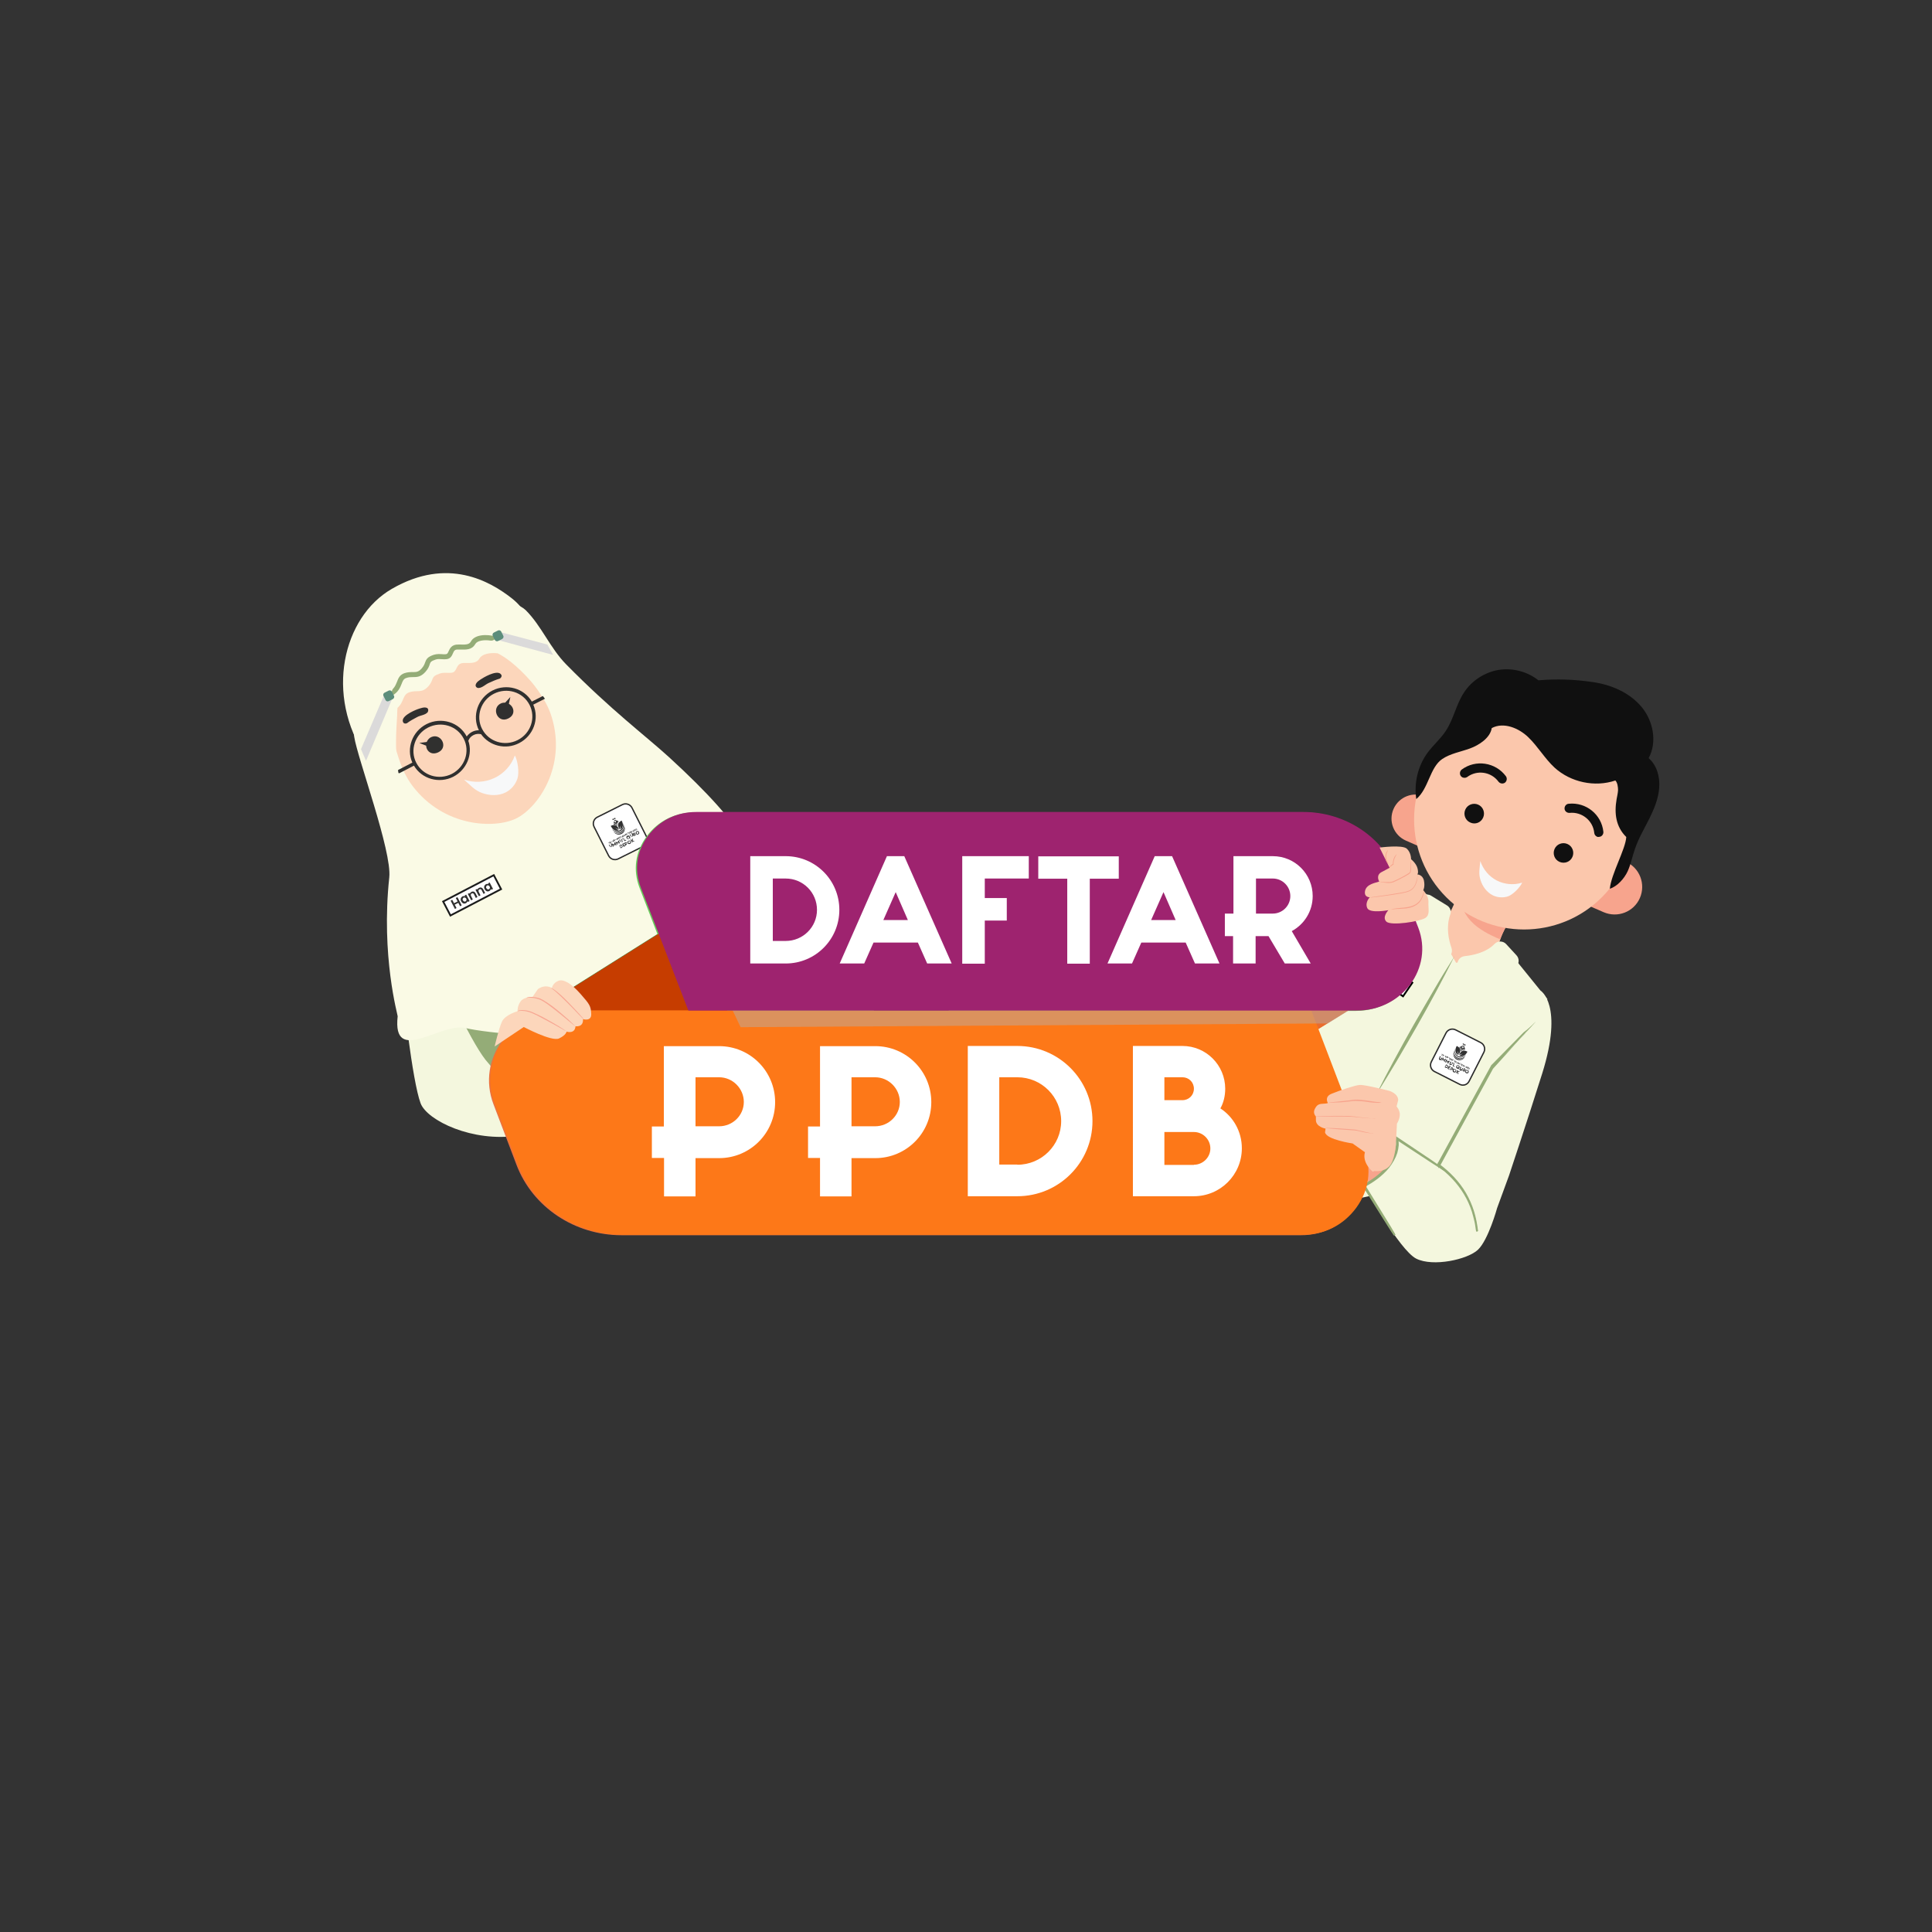 <?xml version="1.0" encoding="UTF-8"?>
<!-- Generator: Adobe Illustrator 24.2.2, SVG Export Plug-In . SVG Version: 6.00 Build 0)  -->
<svg xmlns="http://www.w3.org/2000/svg" xmlns:xlink="http://www.w3.org/1999/xlink" version="1.1" id="Layer_1" x="0px" y="0px" viewBox="0 0 1080 1080" style="enable-background:new 0 0 1080 1080;" xml:space="preserve">
<rect x="0" y="0" width="1080" height="1080" fill="#333333" stroke="none"/>
<style type="text/css">
	.st0{fill:#F4F7DE;}
	.st1{fill:#F7A48D;}
	.st2{fill:#FBC7AC;}
	.st3{fill:#101010;}
	.st4{fill:#F7F8F9;}
	.st5{fill:#FFFFFF;stroke:#000000;stroke-width:1;stroke-miterlimit:10;}
	.st6{fill:#020202;}
	.st7{fill:#94AC77;}
	.st8{fill:#94AC77;stroke:#94AC77;stroke-miterlimit:10;}
	.st9{fill:#FFFFFF;stroke:#2B2B2B;stroke-width:0.75;stroke-miterlimit:10;}
	.st10{fill:#303030;}
	.st11{fill:#DADDBF;}
	.st12{fill:none;stroke:#9CBB7D;stroke-miterlimit:10;}
	.st13{fill:none;stroke:#83A96B;stroke-miterlimit:10;}
	.st14{fill:none;stroke:#F09869;stroke-width:0.75;stroke-linecap:round;stroke-linejoin:round;stroke-miterlimit:10;}
	.st15{fill:#FAFAE5;}
	.st16{fill:#FCD6BB;}
	.st17{fill:#30302F;}
	.st18{fill:#DBDADA;}
	.st19{fill:#5C8D7B;}
	.st20{fill:#FFFFFF;stroke:#1B1C1C;stroke-width:1;stroke-miterlimit:10;}
	.st21{fill-rule:evenodd;clip-rule:evenodd;fill:#EA6C2D;}
	.st22{fill-rule:evenodd;clip-rule:evenodd;fill:#538949;}
	.st23{fill-rule:evenodd;clip-rule:evenodd;fill:#131313;}
	.st24{fill-rule:evenodd;clip-rule:evenodd;fill:#EC713D;}
	.st25{opacity:0.45;fill-rule:evenodd;clip-rule:evenodd;fill:#B3B3B3;enable-background:new    ;}
	.st26{fill-rule:evenodd;clip-rule:evenodd;fill:#68CB5C;}
	.st27{fill-rule:evenodd;clip-rule:evenodd;fill:#C63D00;}
	.st28{fill-rule:evenodd;clip-rule:evenodd;fill:#FD7818;}
	.st29{fill-rule:evenodd;clip-rule:evenodd;fill:#9E236F;}
	.st30{fill:#F7A692;}
	.st31{enable-background:new    ;}
	.st32{fill:#FFFFFF;}
</style>
<g id="Maskot">
	<g>
		<path class="st0" d="M865,558.5L840.3,528c-18.9,7.1-36.2,19.1-33-20.2l-3.4-3c-13.9-12-32.2-17.8-50.5-16.1l0,0L678,669.1    c0,0,72.5,21.4,152.1-26.7C831,641.9,865,558.5,865,558.5z"></path>
		<path class="st0" d="M780.3,636l22.1,14.9l30.5-59.5l28.3-37.6c0,0,13,7.7,0.9,46.3c-8.5,27-18.5,56.9-18.5,56.9l-6.7,18.3    c0,0-4.9,17.8-10.7,23.3s-25.1,9.7-34.5,5s-29.4-40.9-29.4-40.9C775.6,654.9,783.3,643.5,780.3,636z"></path>
		<path class="st1" d="M774.6,632.2l-1.2,0.6l-11.6,9.3c0,0-2.3,7.7-2.1,8.2c0.1,0.5,5.3,11.3,5.3,11.3    c15.9-9.4,15.4-21.5,15.4-21.5S775.2,633.1,774.6,632.2z"></path>
		<g>
			<path class="st2" d="M847.1,509.7c0,0-10.6,14.1-9.7,23.4c-6.2,2.5-23.4,5.1-23.4,5.1s-10.3-17.5-10-19.6     c6.4-6.4,10-14.2,11.8-22.9L847.1,509.7z"></path>
			<path class="st1" d="M838.6,525.1c2.7-7.6,8.6-15,8.6-15l-30-13.5C814.3,512.2,825.9,519.8,838.6,525.1z"></path>
			<path class="st1" d="M796.7,445.3c-6.8-3-14.7,0.1-17.7,6.9l0,0c-3,6.8,0.1,14.7,6.9,17.7l6.6,2.9l10.9-24.6L796.7,445.3z"></path>
			<path class="st1" d="M908.8,481.7c7.8,3.4,11.3,12.5,7.9,20.3l0,0c-3.4,7.8-12.5,11.3-20.3,7.9l-7.6-3.3l12.4-28.1L908.8,481.7z"></path>
			
				<ellipse transform="matrix(0.707 -0.707 0.707 0.707 -74.335 736.66)" class="st2" cx="852.1" cy="458.1" rx="61.5" ry="61.5"></ellipse>
			<g>
				<g>
					<path class="st3" d="M817.6,434.6c-0.4-0.2-0.8-0.5-1-0.8c-0.8-1.1-0.6-2.7,0.5-3.6c7.8-5.8,18.9-4.1,24.7,3.7       c0.8,1.1,0.6,2.7-0.5,3.6c-1.1,0.8-2.7,0.6-3.6-0.5c-4.1-5.6-12-6.8-17.6-2.6C819.3,434.9,818.4,434.9,817.6,434.6z"></path>
				</g>
				<g>
					<path class="st3" d="M892.7,467.7c-0.8-0.4-1.4-1.1-1.5-2.1c-0.7-6.9-6.9-11.9-13.8-11.2c-1.4,0.1-2.7-0.9-2.8-2.3       s0.9-2.7,2.3-2.8c9.7-1,18.4,6,19.4,15.7c0.1,1.4-0.9,2.7-2.3,2.8C893.6,467.9,893.1,467.9,892.7,467.7z"></path>
				</g>
			</g>
			<path class="st4" d="M850.9,493.4c-4.7,1.5-9.9,1-14.2-1.2s-7.7-6.3-9.2-10.9c-0.3,3.8-1.1,7,0.1,10.6c1.1,3.6,3.5,6.9,6.9,8.6     c2.7,1.3,5.9,1.5,8.7,0.5C845.9,499.9,849.7,496.1,850.9,493.4z"></path>
			<path class="st3" d="M899.9,496.8c0.8-8.3,8.8-22.1,9.2-28.9c-5.8-5.7-6.8-13.1-5.4-21.2c0.3-1.7,0.7-3.3,0.8-5     c0-1.7-0.3-4.2-1.5-5.4c-11.5,3.9-25,1-34-7.2c-5.5-5.1-9.3-11.8-14.7-17s-13.8-8.6-20.4-5.1c-0.9,5.5-7,9.5-12.2,11.4     s-10.9,2.8-15.5,5.9c-7,4.8-7.5,16.5-14.5,22.4c-1.3-9.1,0.9-18.5,6.3-25.9c3.2-4.3,7.3-7.8,10.2-12.2     c4.4-6.6,5.8-14.9,10.2-21.5c4.3-6.6,11.5-11.3,19.3-12.6c7.8-1.3,16.1,0.9,22.3,5.8c10.3-0.9,20.3-0.5,30.5,1s20.3,5.8,27,13.7     s9,19.8,4.1,28.8c4.6,4,6.4,10.5,5.9,16.6c-0.4,6.1-2.9,11.9-5.6,17.4c-2.8,5.5-5.9,10.8-7.9,16.6c-1.5,4.2-2.3,8.6-4.1,12.6     C908,491.1,904.1,495.5,899.9,496.8z"></path>
			<g>
				<path class="st3" d="M821.9,459.8c-2.8-1.2-4-4.5-2.8-7.2c1.2-2.8,4.5-4,7.2-2.8c2.8,1.2,4,4.5,2.8,7.2      C827.9,459.8,824.7,461.1,821.9,459.8z"></path>
				<path class="st3" d="M871.8,481.8c-2.8-1.2-4-4.5-2.8-7.2c1.2-2.8,4.5-4,7.2-2.8c2.8,1.2,4,4.5,2.8,7.2      C877.8,481.8,874.6,483,871.8,481.8z"></path>
			</g>
		</g>
		<g>
			
				<rect x="768.8" y="527.5" transform="matrix(0.565 -0.825 0.825 0.565 -112.56 874.466)" class="st5" width="9.2" height="33.1"></rect>
			<g>
				<path class="st6" d="M769.8,538.2l-3,4.4l-0.9-0.6l1.3-1.9l-1.9-1.3l-1.3,1.9l-0.9-0.6l3-4.4l0.9,0.6l-1.2,1.8l1.9,1.3l1.2-1.8      L769.8,538.2z"></path>
				<path class="st6" d="M769.5,540.5c0.3-0.2,0.7-0.3,1-0.2c0.3,0,0.7,0.1,1,0.3s0.5,0.4,0.6,0.6c0.1,0.2,0.2,0.5,0.2,0.7l0.3-0.5      l0.9,0.6l-2.4,3.5l-0.9-0.6l0.4-0.5c-0.2,0.1-0.5,0.1-0.7,0.1c-0.3,0-0.5-0.1-0.8-0.3s-0.5-0.5-0.6-0.8s-0.2-0.7-0.1-1      c0-0.4,0.2-0.7,0.4-1.1C768.9,540.9,769.1,540.7,769.5,540.5z M771.6,542.5c0-0.2,0-0.4-0.1-0.6c-0.1-0.2-0.2-0.3-0.4-0.4      c-0.2-0.1-0.3-0.2-0.5-0.2s-0.4,0-0.6,0.1c-0.2,0.1-0.4,0.2-0.5,0.5c-0.1,0.2-0.2,0.4-0.3,0.6c0,0.2,0,0.4,0.1,0.6      c0.1,0.2,0.2,0.3,0.4,0.4c0.2,0.1,0.3,0.2,0.5,0.2s0.4,0,0.6-0.1c0.2-0.1,0.4-0.3,0.5-0.5C771.5,543,771.6,542.8,771.6,542.5z"></path>
				<path class="st6" d="M777,545c0.1,0.4,0,0.9-0.4,1.4l-1.4,2.1l-0.9-0.6l1.3-1.9c0.2-0.3,0.3-0.5,0.2-0.8c0-0.2-0.2-0.5-0.4-0.6      c-0.2-0.2-0.5-0.2-0.7-0.2s-0.5,0.2-0.7,0.5l-1.3,1.9l-0.9-0.6l2.4-3.5l0.9,0.6l-0.3,0.4c0.2-0.1,0.5-0.1,0.7,0      c0.2,0,0.5,0.1,0.7,0.3C776.7,544.2,776.9,544.6,777,545z"></path>
				<path class="st6" d="M779.4,546.1l-2.4,3.5l-0.9-0.6l2.4-3.5L779.4,546.1z M778.9,545c0-0.2,0-0.3,0.1-0.5      c0.1-0.1,0.2-0.2,0.4-0.3c0.2,0,0.3,0,0.5,0.1s0.3,0.2,0.3,0.4s0,0.3-0.1,0.5c-0.1,0.1-0.2,0.2-0.4,0.3c-0.2,0-0.3,0-0.5-0.1      C779.1,545.3,779,545.1,778.9,545z"></path>
				<path class="st6" d="M781.3,548.5l-0.6-0.4l-1.9,2.8l-0.9-0.6l1.9-2.8l-0.4-0.3l0.5-0.7l0.4,0.3l0.1-0.2c0.3-0.4,0.6-0.7,1-0.7      s0.8,0.1,1.3,0.5l-0.5,0.7c-0.2-0.2-0.4-0.2-0.5-0.2s-0.3,0.1-0.4,0.3l-0.1,0.1l0.6,0.4L781.3,548.5z"></path>
			</g>
		</g>
		<g>
			<path class="st7" d="M813.1,534.5c-3.3,6.6-6.8,13.2-10.3,19.8c-3.5,6.5-7.1,13-10.8,19.5c-3.7,6.4-7.4,12.9-11.2,19.3     c-3.8,6.4-7.7,12.7-11.6,19c3.3-6.6,6.7-13.2,10.3-19.8c3.5-6.5,7.1-13,10.8-19.5c3.7-6.4,7.4-12.9,11.2-19.3     C805.2,547.1,809.1,540.8,813.1,534.5z"></path>
		</g>
		<path class="st0" d="M842,527.8l5.7,6.2c1.8,1.9,1.6,4.9-0.4,6.6c-4.4,3.8-12.7,9.8-23.6,13c-2.3,0.7-4.7-0.6-5.5-2.9    c-1.5-4.4-2.6-7.9-3.3-10.5c-0.8-2.7,1-5.4,3.8-5.7c5-0.5,12.4-2.2,16.8-6.9C837.3,525.8,840.3,525.9,842,527.8z"></path>
		<path class="st0" d="M808.8,506.1l-8.8-5.4c-2.6-1.6-5.9-0.2-6.6,2.7c-1.9,7.6-3.9,21.2,2,31.6c0.9,1.6,2.7,2.5,4.5,2.2    c3.6-0.5,6.2-0.9,8.1-1.3c2.7-0.5,4.3-3.3,3.4-6c-1.6-4.5-3.1-11.6-0.8-18.4C811.5,509.5,810.7,507.2,808.8,506.1z"></path>
		<g>
			<g>
				<g>
					<path class="st7" d="M858.3,571.3c0,0-0.1,0.2-0.4,0.5c-0.3,0.3-0.7,0.8-1.3,1.4c-1.1,1.2-2.8,3-4.8,5.2       c-4.2,4.5-10.2,10.8-17.3,18.4v-0.1c-5,9.2-10.9,20-17.1,31.5c-4.5,8.3-8.9,16.2-12.8,23.5l-0.1-0.5c5,3.7,9.2,7.9,12.3,12.2       s5.2,8.6,6.5,12.4c1.3,3.8,1.9,6.9,2.2,9c0.2,1.1,0.2,1.9,0.3,2.5s0.1,0.9,0.1,0.9s-0.1-0.3-0.2-0.8c-0.1-0.6-0.2-1.4-0.4-2.4       c-0.4-2.1-1-5.2-2.4-8.9c-1.3-3.7-3.4-8-6.5-12.2c-3.1-4.3-7.2-8.4-12.2-12l-0.2-0.2l0.2-0.3c3.9-7.2,8.3-15.2,12.8-23.5       c6.3-11.5,12.2-22.3,17.2-31.5l0,0l0,0c7.2-7.5,13.2-13.8,17.4-18.2c2.1-2.2,3.7-3.9,4.9-5.1c0.5-0.6,1-1,1.3-1.3       C858.1,571.4,858.2,571.3,858.3,571.3z"></path>
					<path class="st7" d="M858.3,571.3c-1.9,2.2-3.9,4.3-5.8,6.5l-5.9,6.4l-11.7,12.9l-0.8-0.6v-0.1l0.8,0.5l-30,55l-0.7,1.2       l-0.3-1.4l-0.1-0.5l-0.2-1.3l1,0.8c5.9,4.4,11.2,9.8,14.9,16.2s6,13.6,6.6,21.1v0.1c0,0,0,0,0,0.1c-0.6,0.8-1.2-0.2-1,0       c0-0.1,0-0.1,0-0.2v-0.2l-0.1-0.3l-0.1-0.7l-0.2-1.4c-0.1-0.9-0.3-1.8-0.5-2.7c-0.4-1.8-0.9-3.5-1.4-5.3       c-1.1-3.4-2.6-6.8-4.5-9.9c-3.7-6.2-8.9-11.5-14.8-15.8l-0.4-0.3l0.2-0.4l15.1-27.7l15.1-27.6v-0.1l0,0l12.2-12.4l6.1-6.2       C854.1,575.4,856.1,573.3,858.3,571.3z M858.3,571.3c-2.1,2-4,4.2-6,6.3l-5.9,6.4l-11.9,12.8l0.1-0.1L804.4,652l-0.1-0.6       c6,4.3,11.3,9.7,15.1,16.1c1.9,3.2,3.4,6.6,4.6,10.1c0.6,1.8,1.1,3.5,1.4,5.4c0.2,0.9,0.4,1.8,0.5,2.7l0.2,1.4l0.1,0.7l0.1,0.3       v0.2c0,0,0,0.1,0,0c0.3,0.3-0.3-0.7-0.9,0c0,0.1,0,0.1,0,0.1l0,0c-0.5-7.2-2.8-14.3-6.4-20.6c-3.7-6.3-8.8-11.6-14.7-15.9       l0.8-0.5l0.1,0.5l-0.9-0.1l30-55l0.8,0.5v0.1l-0.8-0.6l12.1-12.5l6-6.3C854.3,575.5,856.3,573.5,858.3,571.3z"></path>
				</g>
			</g>
		</g>
		<g>
			<path class="st8" d="M779.7,690.5c0,0-0.1-0.2-0.4-0.5c-0.2-0.4-0.6-0.9-1-1.5c-0.9-1.4-2.1-3.3-3.6-5.7     c-3.1-4.9-7.5-11.9-12.5-19.9l-0.2-0.2l0.3-0.1c4.7-2.5,9.6-5.9,13.4-10.6c1.9-2.4,3.4-5,4.3-7.8c0.5-1.4,0.7-2.8,0.8-4.2     c0-0.7,0-1.4-0.1-2c-0.1-0.3-0.1-0.7-0.2-1c-0.1-0.3-0.3-0.6-0.4-0.7l0.3-0.5c7.9,5.3,14.6,9.8,19.4,13c2.3,1.6,4.2,2.9,5.5,3.8     c0.6,0.4,1.1,0.8,1.5,1c0.3,0.2,0.5,0.4,0.5,0.4s-0.2-0.1-0.5-0.3c-0.4-0.2-0.9-0.6-1.5-1c-1.4-0.9-3.3-2.1-5.6-3.6     c-4.8-3.2-11.6-7.6-19.5-12.8l0.3-0.5c0.4,0.3,0.5,0.7,0.6,1s0.2,0.7,0.2,1.1c0.1,0.7,0.1,1.4,0.1,2.2c-0.1,1.4-0.4,2.9-0.8,4.3     c-0.9,2.8-2.5,5.5-4.4,8c-3.9,4.8-8.9,8.2-13.6,10.7l0.1-0.4c5,8.1,9.3,15.1,12.4,20.1c1.5,2.4,2.7,4.4,3.5,5.8     c0.4,0.6,0.7,1.2,0.9,1.6C779.6,690.3,779.7,690.5,779.7,690.5z"></path>
		</g>
		<g>
			<path class="st9" d="M815.9,606.1l-14-7.1c-2-1-2.8-3.4-1.8-5.4l8.2-16.1c1-2,3.4-2.8,5.4-1.8l14,7.1c2,1,2.8,3.4,1.8,5.4     l-8.2,16.1C820.3,606.4,817.9,607.2,815.9,606.1z"></path>
			<g>
				<path class="st10" d="M805.5,591.8L805.5,591.8l-0.2,0.2h-0.1c-0.1,0-0.1,0-0.1,0l-0.1-0.1l-0.1-0.1v-0.1c0-0.1,0-0.1,0-0.1      l0.5-1l-0.5-0.2l-0.2,0.3l0.1,0.1l-0.3,0.6c0,0.1-0.1,0.2-0.1,0.3s0,0.2,0,0.3s0.1,0.2,0.1,0.3c0.1,0.1,0.1,0.1,0.2,0.2      s0.2,0.1,0.3,0.1s0.2,0,0.3,0s0.2-0.1,0.3-0.1c0.1-0.1,0.1-0.1,0.2-0.2l0.5-1l-0.3-0.2L805.5,591.8z"></path>
				<polygon class="st10" points="807,592.4 806.9,591.3 806.6,591.2 805.8,592.8 806.1,592.9 806.6,592 806.7,592.8 806.9,593       807.7,592.5 807.2,593.5 807.5,593.7 808.3,592 808,591.9     "></polygon>
				<polygon class="st10" points="809.7,593.6 809.2,594.5 809.5,594.7 810.4,593.1 810,592.9 809,593.5 808.9,592.3 808.6,592.2       807.8,593.8 808.1,594 808.6,593 808.7,593.9 808.9,594     "></polygon>
				<path class="st10" d="M810.9,595.3c0.1,0,0.2,0,0.3,0s0.2-0.1,0.3-0.1c0.1-0.1,0.1-0.1,0.2-0.2l0.5-1l-0.3-0.2l-0.5,1l-0.1,0.1      l-0.1,0.1h-0.1c-0.1,0-0.1,0-0.1,0l-0.1-0.1l-0.1-0.1v-0.1c0-0.1,0-0.1,0-0.1l0.5-1l-0.5-0.2l-0.2,0.3l0.1,0.1l-0.3,0.6      c0,0.1-0.1,0.2-0.1,0.3s0,0.2,0,0.3s0.1,0.2,0.1,0.3c0.1,0.1,0.1,0.1,0.2,0.2C810.7,595.3,810.8,595.3,810.9,595.3z"></path>
				<polygon class="st10" points="812.6,594.2 812.3,594 812.1,594.5 812.3,594.6     "></polygon>
				<polygon class="st10" points="813.1,594.5 812.8,594.3 812,595.9 813,596.4 813.2,596.1 812.5,595.8     "></polygon>
				<path class="st10" d="M815.1,597.5l0.3,0.2l0.2-0.3l-0.2-0.1l0,0c0.1,0,0.1-0.1,0.2-0.2c0.1-0.1,0.1-0.1,0.2-0.2      c0.1-0.1,0.1-0.2,0.1-0.4c0-0.1,0-0.2,0-0.4c0-0.1-0.1-0.2-0.2-0.3c-0.1-0.1-0.2-0.2-0.3-0.2c-0.1-0.1-0.2-0.1-0.4-0.1      c-0.1,0-0.2,0-0.4,0c-0.1,0-0.2,0.1-0.3,0.2c-0.1,0.1-0.2,0.2-0.2,0.3c-0.1,0.1-0.1,0.2-0.1,0.4c0,0.1,0,0.2,0,0.4      c0,0.1,0.1,0.2,0.2,0.3c0.1,0.1,0.2,0.2,0.3,0.2s0.2,0.1,0.3,0.1S815,597.4,815.1,597.5L815.1,597.5z M815.2,596.5l-0.4,0.1      l0.1,0.3c-0.1,0-0.2,0-0.2-0.1c-0.1,0-0.1-0.1-0.2-0.1c0-0.1-0.1-0.1-0.1-0.2c0-0.1,0-0.1,0-0.2c0-0.1,0-0.1,0.1-0.2      c0-0.1,0.1-0.1,0.1-0.2c0.1,0,0.1-0.1,0.2-0.1c0.1,0,0.1,0,0.2,0c0.1,0,0.1,0,0.2,0.1c0.1,0,0.1,0.1,0.2,0.1      c0,0.1,0.1,0.1,0.1,0.2c0,0.1,0,0.1,0,0.2c0,0.1,0,0.1-0.1,0.2c0,0.1-0.1,0.1-0.2,0.2L815.2,596.5z"></path>
				<path class="st10" d="M817,597.7L817,597.7l-0.2,0.2h-0.1c-0.1,0-0.1,0-0.1,0l-0.1-0.1l-0.1-0.1v-0.1c0-0.1,0-0.1,0-0.1l0.5-1      l-0.5-0.2l-0.2,0.3l0.1,0.1l-0.3,0.6c0,0.1-0.1,0.2-0.1,0.3s0,0.2,0,0.3s0.1,0.2,0.1,0.3c0.1,0.1,0.1,0.1,0.2,0.2      c0.1,0,0.2,0.1,0.3,0.1s0.2,0,0.3,0s0.2-0.1,0.3-0.1c0.1-0.1,0.1-0.1,0.2-0.2l0.5-1l-0.3-0.2L817,597.7z"></path>
				<path class="st10" d="M819.2,597.8c0-0.1-0.1-0.2-0.1-0.2c-0.1-0.1-0.1-0.1-0.2-0.2l-0.6-0.3l-0.4,0.9l-0.1-0.1l-0.2,0.3      l0.1,0.1l-0.2,0.4l0.3,0.2l0.2-0.4l0.2,0.1v0.5l0.4,0.2v-0.6c0.1,0,0.1,0,0.2,0c0.1,0,0.1,0,0.2-0.1c0.1,0,0.1-0.1,0.1-0.1      s0.1-0.1,0.1-0.2c0-0.1,0.1-0.2,0.1-0.3C819.2,597.9,819.2,597.9,819.2,597.8z M818.7,598.2      C818.7,598.2,818.6,598.2,818.7,598.2l-0.2,0.1h-0.1l-0.3-0.1l0.3-0.5l0.3,0.1c0,0,0.1,0,0.1,0.1c0,0,0,0.1,0.1,0.1v0.1      C818.8,598,818.8,598.1,818.7,598.2C818.8,598.2,818.8,598.2,818.7,598.2z"></path>
				<path class="st10" d="M821,599.1c0-0.1,0-0.2,0-0.4c0-0.1-0.1-0.2-0.2-0.3c-0.1-0.1-0.2-0.2-0.3-0.2c-0.1-0.1-0.2-0.1-0.4-0.1      c-0.1,0-0.2,0-0.4,0c-0.1,0-0.2,0.1-0.3,0.2c-0.1,0.1-0.2,0.2-0.2,0.3c-0.1,0.1-0.1,0.2-0.1,0.4c0,0.1,0,0.2,0,0.4      c0,0.1,0.1,0.2,0.2,0.3c0.1,0.1,0.2,0.2,0.3,0.2c0.1,0.1,0.2,0.1,0.4,0.1c0.1,0,0.2,0,0.4,0c0.1,0,0.2-0.1,0.3-0.2      c0.1-0.1,0.2-0.2,0.2-0.3C821,599.3,821,599.2,821,599.1z M820.4,599.4c-0.1,0-0.1,0.1-0.2,0.1c-0.1,0-0.1,0-0.2,0      c-0.1,0-0.1,0-0.2-0.1c-0.1,0-0.1-0.1-0.2-0.1c0-0.1-0.1-0.1-0.1-0.2c0-0.1,0-0.1,0-0.2c0-0.1,0-0.1,0.1-0.2      c0-0.1,0.1-0.1,0.1-0.2c0.1,0,0.1-0.1,0.2-0.1c0.1,0,0.1,0,0.2,0c0.1,0,0.1,0,0.2,0.1c0.1,0,0.1,0.1,0.2,0.1      c0,0.1,0.1,0.1,0.1,0.2c0,0.1,0,0.1,0,0.2c0,0.1,0,0.1-0.1,0.2C820.5,599.3,820.5,599.4,820.4,599.4z"></path>
				<path class="st10" d="M809.4,595.8c0-0.1-0.1-0.2-0.2-0.3c-0.1-0.1-0.2-0.2-0.3-0.2l-0.5-0.3l-0.8,1.6l0.5,0.3      c0.1,0.1,0.2,0.1,0.4,0.1s0.2,0,0.3,0s0.2-0.1,0.3-0.2s0.2-0.2,0.2-0.3c0.1-0.1,0.1-0.2,0.1-0.3      C809.4,596,809.4,595.9,809.4,595.8z M808.8,596.5c-0.1,0-0.1,0.1-0.2,0.1c-0.1,0-0.1,0-0.2,0c-0.1,0-0.1,0-0.2-0.1l-0.2-0.1      l0.5-0.9l0.2,0.1c0.1,0,0.1,0.1,0.2,0.1c0,0.1,0.1,0.1,0.1,0.2c0,0.1,0,0.1,0,0.2c0,0.1,0,0.1-0.1,0.2      C808.9,596.4,808.9,596.4,808.8,596.5z"></path>
				<polygon class="st10" points="809.1,597.4 810.2,597.9 810.3,597.6 809.7,597.3 809.8,597 810.3,597.2 810.5,596.9 810,596.6       810.1,596.3 810.8,596.7 811,596.3 810,595.8     "></polygon>
				<path class="st10" d="M812.3,597.2c0-0.1-0.1-0.2-0.1-0.2c-0.1-0.1-0.1-0.1-0.2-0.2l-0.6-0.3l-0.4,0.9l-0.1-0.1l-0.2,0.3      l0.1,0.1l-0.2,0.4l0.3,0.2l0.2-0.4l0.3,0.1c0.1,0,0.2,0.1,0.3,0.1s0.2,0,0.3,0s0.2-0.1,0.2-0.1c0.1-0.1,0.1-0.1,0.2-0.2      s0.1-0.2,0.1-0.3C812.3,597.4,812.3,597.3,812.3,597.2z M811.8,597.6C811.8,597.6,811.7,597.6,811.8,597.6l-0.2,0.1h-0.1      l-0.3-0.1l0.3-0.5l0.3,0.1c0,0,0.1,0,0.1,0.1c0,0,0,0.1,0.1,0.1v0.1C811.9,597.5,811.9,597.5,811.8,597.6      C811.9,597.6,811.8,597.6,811.8,597.6z"></path>
				<path class="st10" d="M814,598.2c0-0.1-0.1-0.2-0.2-0.3c-0.1-0.1-0.2-0.2-0.3-0.2c-0.1-0.1-0.2-0.1-0.4-0.1c-0.1,0-0.2,0-0.4,0      c-0.1,0-0.2,0.1-0.3,0.2c-0.1,0.1-0.2,0.2-0.2,0.3c-0.1,0.1-0.1,0.2-0.1,0.4c0,0.1,0,0.2,0,0.4c0,0.1,0.1,0.2,0.2,0.3      c0.1,0.1,0.2,0.2,0.3,0.2c0.1,0.1,0.2,0.1,0.4,0.1c0.1,0,0.2,0,0.4,0c0.1,0,0.2-0.1,0.3-0.2c0.1-0.1,0.2-0.2,0.2-0.3      s0.1-0.2,0.1-0.4C814.1,598.4,814.1,598.3,814,598.2z M813.5,598.9c-0.1,0-0.1,0.1-0.2,0.1c-0.1,0-0.1,0-0.2,0      c-0.1,0-0.1,0-0.2-0.1c-0.1,0-0.1-0.1-0.2-0.1c0-0.1-0.1-0.1-0.1-0.2c0-0.1,0-0.1,0-0.2c0-0.1,0-0.1,0.1-0.2      c0-0.1,0.1-0.1,0.1-0.2c0.1,0,0.1-0.1,0.2-0.1c0.1,0,0.1,0,0.2,0c0.1,0,0.1,0,0.2,0.1c0.1,0,0.1,0.1,0.2,0.1      c0,0.1,0.1,0.1,0.1,0.2c0,0.1,0,0.1,0,0.2c0,0.1,0,0.1-0.1,0.2C813.6,598.8,813.6,598.8,813.5,598.9z"></path>
				<polygon class="st10" points="815.6,598.7 814.7,599 815.1,598.4 814.6,598.2 814.4,598.5 814.5,598.6 813.9,599.8 814.2,600       814.5,599.5 814.7,599.5 814.8,600.3 815.3,600.5 815,599.3 816.1,598.9     "></polygon>
				<polygon class="st10" points="805.8,590 806,590.1 806.3,589.4 806.5,589.5 806.6,589.4 806,589.1 805.9,589.2 806.1,589.3           "></polygon>
				<polygon class="st10" points="806.9,590 807.4,589.8 807.1,589.7 806.7,589.9 806.9,589.5 806.7,589.4 806.3,590.2 806.5,590.3       806.7,590 806.8,590.4 807,590.6     "></polygon>
				
					<rect x="807.4" y="590.1" transform="matrix(0.453 -0.892 0.892 0.453 -84.497 1043.06)" class="st10" width="0.2" height="0.6"></rect>
				<path class="st10" d="M808.1,590.9C808.1,590.9,808,590.9,808.1,590.9C808,590.8,808,590.8,808.1,590.9l-0.3-0.2      c0,0.1,0,0.1,0,0.2c0,0.1,0,0.1,0.1,0.1l0.1,0.1c0.1,0,0.1,0,0.2,0c0.1,0,0.1,0,0.1,0l0.1-0.1v-0.1v-0.1l-0.1-0.1l-0.1-0.1v-0.1      l0,0c0,0,0,0,0.1,0c0,0,0,0,0.1,0.1c0,0,0,0,0,0.1l0.2,0.1c0-0.1,0-0.1,0-0.2c0-0.1-0.1-0.1-0.2-0.2c-0.1,0-0.2-0.1-0.2,0      s-0.1,0.1-0.2,0.1v0.1v0.1l0.1,0.1L808.1,590.9C808.2,590.9,808.2,590.9,808.1,590.9c0.1,0.1,0.1,0.1,0.1,0.2      C808.2,590.9,808.2,591,808.1,590.9C808.1,591,808.1,591,808.1,590.9z"></path>
				<path class="st10" d="M809.2,591.4c0.1,0,0.1-0.1,0.2-0.2c0-0.1,0.1-0.2,0.1-0.2s0-0.1-0.1-0.2c0-0.1-0.1-0.1-0.2-0.2l-0.3-0.2      l-0.4,0.8l0.3,0.2c0.1,0,0.2,0.1,0.2,0.1C809.1,591.5,809.1,591.5,809.2,591.4z M808.8,591.3L808.8,591.3l0.1-0.5h0.1      c0.1,0,0.1,0.1,0.1,0.1c0,0.1,0,0.1,0,0.2c0,0.1-0.1,0.1-0.1,0.1C808.9,591.3,808.9,591.3,808.8,591.3z"></path>
				
					<rect x="809.6" y="591.1" transform="matrix(0.453 -0.892 0.892 0.453 -84.265 1045.596)" class="st10" width="0.2" height="0.6"></rect>
				<path class="st10" d="M810.3,592C810.2,592,810.2,592,810.3,592C810.2,591.9,810.2,591.9,810.3,592l-0.3-0.2c0,0.1,0,0.1,0,0.2      c0,0.1,0,0.1,0.1,0.1l0.1,0.1c0.1,0,0.1,0,0.2,0s0.1,0,0.1,0l0.1-0.1V592v-0.1l-0.1-0.1l-0.1-0.1v-0.1l0,0c0,0,0,0,0.1,0      c0,0,0,0,0.1,0.1c0,0,0,0,0,0.1l0.2,0.1c0-0.1,0-0.1,0-0.2c0-0.1-0.1-0.1-0.2-0.2c-0.1,0-0.2-0.1-0.2,0s-0.1,0.1-0.2,0.1v0.1      v0.1l0.1,0.1L810.3,592C810.4,592,810.4,592,810.3,592c0.1,0.1,0.1,0.1,0.1,0.2C810.4,592,810.4,592.1,810.3,592      C810.3,592.1,810.3,592.1,810.3,592z"></path>
				<polygon class="st10" points="811.5,592.9 811.9,592.1 811.7,592 811.2,592.4 811.2,591.7 811,591.6 810.6,592.4 810.8,592.5       811,592 811,592.6 811.1,592.7 811.5,592.3 811.3,592.8     "></polygon>
				<path class="st10" d="M812.5,592.4L812.5,592.4l-0.4-0.3l-0.4,0.8l0.2,0.1l0.1-0.3l0.1,0.1c0.1,0,0.1,0,0.2,0s0.1,0,0.1,0      l0.1-0.1v-0.1C812.5,592.5,812.5,592.5,812.5,592.4z M812.3,592.7C812.2,592.7,812.2,592.7,812.3,592.7l-0.2-0.1l0.1-0.2      l0.1,0.1c0,0,0.1,0,0.1,0.1C812.3,592.5,812.3,592.6,812.3,592.7C812.3,592.6,812.3,592.7,812.3,592.7z"></path>
				
					<rect x="812.4" y="593" transform="matrix(0.453 -0.892 0.892 0.453 -84.013 1049.313)" class="st10" width="0.9" height="0.2"></rect>
				<path class="st10" d="M813.3,593.6C813.3,593.6,813.2,593.5,813.3,593.6C813.2,593.5,813.2,593.5,813.3,593.6l-0.3-0.2      c0,0.1,0,0.1,0,0.2c0,0.1,0,0.1,0.1,0.1l0.1,0.1c0.1,0,0.1,0,0.2,0s0.1,0,0.1,0l0.1-0.1v-0.1v-0.1l-0.1-0.1l-0.1-0.1v-0.1l0,0      c0,0,0,0,0.1,0c0,0,0,0,0.1,0.1c0,0,0,0,0,0.1l0.2,0.1c0-0.1,0-0.1,0-0.2s-0.1-0.1-0.2-0.2c-0.1,0-0.2-0.1-0.2,0      s-0.1,0.1-0.2,0.1v0.1v0.1l0.1,0.1L813.3,593.6C813.4,593.6,813.4,593.6,813.3,593.6c0.1,0.2,0.1,0.1,0.1,0.2      C813.4,593.6,813.4,593.6,813.3,593.6L813.3,593.6z"></path>
				<polygon class="st10" points="814,593.2 813.6,593.9 814.1,594.2 814.1,594 813.9,593.9 814.2,593.3     "></polygon>
				<path class="st10" d="M814.1,594.2l0.2,0.1l0.1-0.1l0.3,0.2v0.2l0.2,0.1l0.1-0.9l-0.2-0.1L814.1,594.2z M814.8,593.8v0.3      l-0.2-0.1L814.8,593.8z"></path>
				<polygon class="st10" points="815.9,595.1 816.3,594.3 816.1,594.2 815.6,594.6 815.6,594 815.4,593.9 815,594.6 815.2,594.7       815.4,594.3 815.4,594.8 815.5,594.9 815.9,594.5 815.7,595     "></polygon>
				<polygon class="st10" points="816.6,595.5 817,594.8 817.2,594.9 817.2,594.8 816.6,594.5 816.5,594.6 816.8,594.7 816.4,595.4           "></polygon>
				<polygon class="st10" points="817.5,595.7 817.2,595.6 817.3,595.4 817.6,595.5 817.6,595.4 817.4,595.2 817.5,595.1       817.7,595.2 817.8,595.1 817.3,594.8 816.9,595.6 817.4,595.9     "></polygon>
				<path class="st10" d="M817.9,595.7L817.9,595.7l0.1,0.4l0.2,0.1v-0.4c0.1,0,0.1,0,0.2,0c0.1,0,0.1-0.1,0.1-0.1v-0.1      c0,0,0-0.1-0.1-0.1l-0.1-0.1l-0.3-0.2l-0.4,0.8l0.2,0.1L817.9,595.7z M818.1,595.4L818.1,595.4c0.1,0.1,0.2,0.1,0.2,0.2v0.1      c0,0,0,0.1-0.1,0.1h-0.1l-0.1-0.1L818.1,595.4z"></path>
				<path class="st10" d="M818.6,596.1L818.6,596.1c0.2,0.1,0.2,0.1,0.3,0.1c0.1,0,0.1,0,0.1,0l0.1-0.1V596c0,0,0-0.1-0.1-0.1      l-0.1-0.1l-0.3-0.2l-0.4,0.8l0.2,0.1L818.6,596.1z M818.8,595.8L818.8,595.8c0.1,0.1,0.2,0.1,0.2,0.2v0.1c0,0,0,0.1-0.1,0.1      h-0.1l-0.1-0.1L818.8,595.8z"></path>
				<path class="st10" d="M819.3,596.6l0.3,0.2v0.2l0.2,0.1l0.1-0.9l-0.2-0.1l-0.7,0.6l0.2,0.1L819.3,596.6z M819.6,596.3v0.3      l-0.2-0.1L819.6,596.3z"></path>
				<path class="st10" d="M820.4,597.3c0.1,0,0.2,0,0.2-0.1c0.1,0,0.1-0.1,0.2-0.2c0-0.1,0.1-0.2,0.1-0.2c0-0.1,0-0.1-0.1-0.2      c0-0.1-0.1-0.1-0.2-0.2l-0.3-0.2l-0.4,0.8l0.3,0.2C820.2,597.3,820.3,597.3,820.4,597.3z M820.1,597l0.2-0.5h0.1      c0.1,0,0.1,0.1,0.1,0.1c0,0.1,0,0.1,0,0.2c0,0.1-0.1,0.1-0.1,0.1S820.3,597.1,820.1,597L820.1,597z"></path>
				<path class="st10" d="M820.8,597.6L820.8,597.6c0.2,0.1,0.2,0.1,0.3,0.1c0.1,0,0.1,0,0.2,0c0.1,0,0.1-0.1,0.1-0.2l0.2-0.5      l-0.2-0.1l-0.2,0.5l-0.1,0.1H821l-0.1-0.1v-0.1l0.2-0.5l-0.2-0.1l-0.2,0.5c0,0.1-0.1,0.1,0,0.2      C820.8,597.5,820.8,597.5,820.8,597.6z"></path>
				<path class="st10" d="M813.1,587.1c-0.8,1.6-0.2,3.6,1.5,4.5c1.7,0.8,3.7,0.2,4.5-1.4c0-0.1,0.1-0.2,0.1-0.2      c-0.9,1.5-2.8,2-4.4,1.2c-1.6-0.8-2.3-2.7-1.6-4.3C813.2,586.9,813.1,587,813.1,587.1z"></path>
				<path class="st10" d="M815,590.8c1.7,0.8,3.7,0.2,4.5-1.4c0-0.1,0.1-0.2,0.1-0.2c-0.9,1.5-2.8,2-4.4,1.2      c-1.6-0.8-2.3-2.7-1.6-4.3c0,0.1-0.1,0.2-0.1,0.2C812.7,587.9,813.3,589.9,815,590.8z"></path>
				<path class="st10" d="M818.9,590.6c-0.9,1.5-2.8,2-4.4,1.2c-1.6-0.8-2.3-2.6-1.6-4.2c0,0.1-0.1,0.2-0.1,0.2      c-0.8,1.6-0.2,3.6,1.5,4.5c1.7,0.8,3.7,0.2,4.5-1.4C818.8,590.8,818.8,590.7,818.9,590.6z"></path>
				<path class="st10" d="M815,589.8c0.1-0.7,0-1.6-0.2-2.4c0.3,0.7,0.6,1.4,0.6,2.3c0.2-0.3,0.5-1.1,0.6-1.2      c0.7-1.7,0.2-2.9-1.7-3.8C813,587.2,813.6,588.7,815,589.8z"></path>
				<path class="st10" d="M816.2,588.7c0,0.1-0.4,0.8-0.6,1.2c0.8-0.6,1.5-0.7,2.2-0.9c-0.8,0.3-1.5,0.7-2,1.3      c1.7,0.4,3.3,0,4.5-2.4l0,0C818.5,586.9,817.2,587.1,816.2,588.7z"></path>
				<path class="st10" d="M816.4,588c0.3-0.6,0.8-0.8,1.3-1c0.1,0,0.1,0,0.2-0.1l0,0c0.1,0,0.1,0,0.2,0c0.2,0,0.3-0.1,0.5-0.1      c0.4-0.1,0.4-0.3,0.3-0.6l0,0l-0.2-0.5l-0.4-1.3l-1.4,0.4c-0.1,0-0.2,0.1-0.3,0.2c0,0.1,0,0.2,0,0.3c0.2,0.5,0.5,1.2,0.5,1.4      c0.1-0.1,0.7-0.2,1.1-0.4h0.1c0.1,0,0.2,0.1,0.1,0.2c0,0,0,0-0.1,0c-0.5,0.1-1.3,0.3-1.5,0.7c0.2-0.5-0.2-1.4-0.4-1.9      c0-0.1-0.1-0.2-0.1-0.3l0,0c-0.3,0.1-0.5,0.3-0.4,0.6C816.3,586.1,816.9,587,816.4,588z M818.1,585.7l-0.6,0.2l-0.2-0.6      c0-0.1,0-0.1,0-0.1s0.1,0,0.1-0.1l0.6-0.2l0.2,0.6C818.2,585.6,818.2,585.6,818.1,585.7C818.2,585.6,818.1,585.6,818.1,585.7z"></path>
				<path class="st10" d="M817.9,584.1L817.9,584.1l0.6-0.2l-0.2-0.5c0,0,0-0.1-0.1-0.1h-0.1l-0.5,0.2L817.9,584.1      C817.8,584,817.8,584.1,817.9,584.1z"></path>
				<path class="st10" d="M818.7,584.5L818.7,584.5l0.6-0.2l-0.2-0.5c0,0,0-0.1-0.1-0.1h-0.1l-0.5,0.2L818.7,584.5L818.7,584.5z"></path>
			</g>
		</g>
	</g>
	<g>
		<g>
			<g>
				<path class="st11" d="M233.1,594.2c0-0.1,0.8-0.4,2.3-0.8c1.5-0.5,3.7-1.1,6.4-1.8c5.4-1.4,13-3,21.6-4      c8.5-0.9,16.3-1.1,21.9-0.9c2.8,0.1,5.1,0.2,6.6,0.4c1.6,0.1,2.4,0.3,2.4,0.3c0,0.1-0.9,0.1-2.4,0c-1.6-0.1-3.8-0.1-6.6-0.1      c-5.6,0-13.3,0.2-21.8,1.1c-8.5,1-16.1,2.4-21.5,3.7c-2.7,0.6-4.9,1.2-6.4,1.6C233.9,594.1,233.1,594.3,233.1,594.2z"></path>
			</g>
		</g>
	</g>
	<g>
		<g>
			<path class="st11" d="M230.4,466.4c0,0,0.1,0.4,0.1,1.3s0.1,2.2,0.1,3.7c0.1,3.2,0.2,7.9,0.5,13.7c0.6,11.5,1.6,27.5,5.6,44.7     c2,8.6,4.5,16.6,7.4,23.6s6.2,13.1,9.5,17.8c3.3,4.7,6.4,8.2,8.6,10.6c1.1,1.2,2,2,2.6,2.6s0.9,0.9,0.9,1c0,0-0.4-0.3-1-0.8     c-0.6-0.6-1.6-1.4-2.7-2.5c-2.3-2.2-5.5-5.7-8.9-10.4s-6.8-10.8-9.8-17.8c-3-7.1-5.5-15.1-7.5-23.7c-4-17.2-4.9-33.3-5.4-44.8     c-0.2-5.8-0.2-10.5-0.2-13.7c0-1.6,1-2.8,1-3.7C231.4,466.8,230.4,466.4,230.4,466.4z"></path>
		</g>
	</g>
	<g>
		<polyline class="st7" points="262,558.5 314.1,667 378.9,607 378.2,516.6   "></polyline>
		<g>
			<g>
				<path class="st0" d="M268.2,456.7c0,0-28.7,13.7-36.7,32s-10.1,30-8.2,49c1.9,19,7.2,66.7,11.8,79c3.6,9.7,29.2,22,54.5,18.1      c25.3-3.9,32.2-0.4,32.2-0.4l2.2-183.9l0,0c0,0-8.8,16.8-28.9,18C282.4,469.3,268.2,456.7,268.2,456.7z"></path>
			</g>
		</g>
		<path class="st7" d="M307.3,550.4c-15.5-3.2-27.4-6.2-38.5-17.4c-10.3-10.3,0.4-8.6-6.3-20.7c-8.2,0.4-12.5,19.6-16.9,24.6    c1.7,12.9,19.8,49.4,27.2,57.2c1.1,1.1,3.3,4.6,4.3,4.4c12.2-2.8,30.7-5,51.6-0.6C332.1,592,309.8,557.4,307.3,550.4z"></path>
		<g>
			<path class="st12" d="M367.7,364.9"></path>
			<path class="st13" d="M297.1,492.2"></path>
			<path class="st14" d="M262.6,460.3c0,0,30,3.8,52.5-26.6"></path>
			<g>
				<path class="st15" d="M316.6,371.5c-9.1-9.2-13.8-21.5-22.7-30.4c-2.6-2.6-10.7-6.1-14.8-3.8c-3.8,2.1-6.8,5.4-11.1,6.7      c-4.2,1.3-8.9,1.1-13,1.6c-9.7,1.3-19.4,3.8-29.2,3.6c-5.1-0.1-13-2.2-17.8-0.1c-4.4,2-5.1,9.9-6.3,14.1      c-1.4,5.3-2.1,10.7-2.2,16.1c-0.1,5-1.4,9.8-1.3,14.9c0.1,5.6-1,12.1-0.2,17.6c1.8,12,21.2,64.1,19.6,78.7      c-4.7,44.1,4.8,77,4.7,77.6c-3.1,27.8,24.4,3.1,38,6.6c9.6,2.4,61.1,8.7,88.4-0.9c22.5-7.9,33-36,36-42.8      c15.6-35.5,79.8-25-11-108C360.7,411.2,341.6,396.9,316.6,371.5z"></path>
			</g>
			<g>
				<path class="st16" d="M288.6,457.5c-12,5.9-40.5,5-58.1-18.3c-3.5-4.7-5.8-9.8-7.6-15.3c-2-6-3.7-12.1-4.4-18.4      c-0.9-8.1,0-16.7,3.9-24.4l43.6-21.5c8.6,1.6,16.1,6,22.2,11.5c4.7,4.3,8.7,9.3,12.3,14.5c3.4,4.8,6.2,9.6,7.9,15.2      C316.9,428.6,300.6,451.6,288.6,457.5"></path>
			</g>
			<path class="st12" d="M398.5,433.7"></path>
			<path class="st17" d="M304.8,388.4l-7.5,3.8c-4.4-7.5-14.1-10.2-22-6.2c-8.2,4.2-11.6,14.2-7.6,22.2c-2.7,0-5.2,1.3-6.8,3.5     c-4.2-8-14.2-11.1-22.5-6.9c-8,4.1-11.4,13.6-7.9,21.5l-7.9,4.1c-0.5,0.3-0.7,0.8-0.4,1.3c0.2,0.5,0.8,0.7,1.3,0.4l7.9-4.1     c4.4,7.5,14.1,10.2,22,6.2c7.5-3.9,11-12.5,8.4-20.1c0.5-1.4,1.5-2.5,2.9-3.2c1.3-0.7,2.8-0.8,4.2-0.5c4.7,6.6,13.8,8.9,21.3,5     c8-4.1,11.4-13.6,7.9-21.5l7.5-3.8c0.5-0.3,0.7-0.8,0.4-1.3C305.9,388.4,305.3,388.2,304.8,388.4z M252.6,432.6     c-7.3,3.7-16.2,1-19.9-6.2c-3.7-7.1-0.7-16,6.6-19.7s16.2-1,19.9,6.2C262.9,420,259.9,428.8,252.6,432.6z M289.4,413.7     c-7.3,3.7-16.2,1-19.9-6.2c-3.7-7.1-0.7-16,6.6-19.7c7.3-3.7,16.2-1,19.9,6.2C299.7,401.2,296.7,410,289.4,413.7z"></path>
			<path class="st15" d="M285.9,334.3c-11.7-9.1-35.5-23.3-66.9-5.1c-27.3,15.8-37.7,59.3-14.2,94.2c4.9,7.2,9.5,13.8,15.5,19.9     c3,3.1,5.4,6.8,8.5,9.9c3.3,3.2,7,5.7,10.4,8.7c-19.9-17.1-18.4-42.6-17.2-61.9c0-1.4,0.1-2.9,0.2-4.3c3.8-3.3,2.7-7.4,6.6-8.7     c4.3-1.5,6.8,0.8,10.5-3.2s0.9-5.4,6.6-7.3c3.2-1.1,6.6,0.5,8.2-1.2c1.6-1.7,1.3-4.7,5.4-4.7c4.1,0,6.9,0.3,8.6-2.6     c1.4-2.4,5.7-3.3,10.1-2.8c0.6,0.3,1.1,0.6,1.7,0.9c14,8,32.7,32.1,39.4,51.2c-2.2-6.3-2.8-13.6-4.6-20.2     c-1.6-6.2-3.5-12.6-6.2-18.4C301.3,363.1,300,345.3,285.9,334.3z"></path>
			<polygon class="st18" points="279.1,358 309.2,366.1 306,360.3 280.6,353.6    "></polygon>
			<polygon class="st18" points="219.6,389.8 204.6,425.3 201.8,418.8 215.2,387.4    "></polygon>
			<path class="st7" d="M219.2,388.9L219.2,388.9c3.5-2,4.5-4.6,5.3-6.6c0.7-1.8,1.1-2.8,2.6-3.3c1.4-0.5,2.5-0.5,3.7-0.5     c2.2,0,4.4,0,7-2.9c1.6-1.8,2.1-3.2,2.4-4.2c0.4-1.2,0.6-1.8,3.3-2.7c1.1-0.4,2.4-0.3,3.6-0.2c1.8,0.1,3.7,0.2,4.9-1.2     c0.6-0.7,0.9-1.4,1.2-2.1c0.6-1.4,1-2.2,2.9-2.1h1.1c3.5,0.1,6.6,0.2,8.5-3.1c1-1.8,4.6-2.5,8.5-1.9c1.5,0.2,2.8-0.7,3.2-2.2l0,0     c-5.4-1.6-12-1.2-14.1,2.6c-1,1.8-2.6,1.9-6,1.8h-1.1c-3.7-0.1-4.7,2.2-5.4,3.7c-0.2,0.5-0.5,1.1-0.8,1.4     c-0.4,0.4-1.5,0.4-2.7,0.3c-1.4-0.1-3-0.2-4.7,0.3c-3.7,1.2-4.3,2.5-5,4.4c-0.3,0.9-0.7,1.9-1.9,3.3c-1.8,2-3,2-5,2     c-1.3,0-2.8,0-4.6,0.6c-2.7,0.9-3.5,3-4.2,4.9c-0.5,1.2-1,2.5-2,3.6C218.9,385.8,218.7,387.5,219.2,388.9L219.2,388.9z"></path>
			<path class="st19" d="M280.7,357.2l-2.2,1.1c-0.7,0.4-1.6,0.1-1.9-0.6l-1.1-2.2c-0.4-0.7-0.1-1.6,0.6-1.9l2.2-1.1     c0.7-0.4,1.6-0.1,1.9,0.6l1.1,2.2C281.7,356,281.4,356.8,280.7,357.2z"></path>
			<path class="st19" d="M219.6,390.8l-2.2,1.1c-0.7,0.4-1.6,0.1-1.9-0.6l-1.1-2.2c-0.4-0.7-0.1-1.6,0.6-1.9l2.2-1.1     c0.7-0.4,1.6-0.1,1.9,0.6l1.1,2.2C220.6,389.5,220.3,390.4,219.6,390.8z"></path>
			<g>
				<path class="st17" d="M225.5,404c-2.1-3.2,5.3-6.6,8.1-7.6c1.6-0.5,3.5-1.3,5-0.7c0.9,0.4,1,1.5,0.5,2.4c-1.4,1.7-4.1,1.7-6,2.8      c-1.9,1-3.4,1.8-5.1,3C227.3,404.6,226.2,404.7,225.5,404z"></path>
				<path class="st17" d="M240.4,412.4c5.7-3.5,10.8,5.3,4.5,8.2C239,423.3,235.8,415.8,240.4,412.4z"></path>
				<path class="st17" d="M280.4,377.6c-1.3-3.6-8.4,0.1-10.9,1.7c-1.4,0.9-3.2,1.9-3.6,3.5c-0.2,1,0.6,1.8,1.6,1.8      c2.2-0.1,3.9-2.1,5.9-2.9c2-0.9,3.5-1.6,5.5-2.2C279.7,379.4,280.5,378.5,280.4,377.6z"></path>
				<path class="st17" d="M280.5,393c-6.3,2.3-2.5,11.8,3.7,8.6C289.9,398.7,286,391.5,280.5,393z"></path>
				<polyline class="st17" points="282.2,393 285.3,389.6 284.4,393.7 282.4,393.5     "></polyline>
				<polyline class="st17" points="239,414.7 234.4,415.3 238.3,416.9 239.3,415.2     "></polyline>
			</g>
			
				<rect x="247.9" y="496.1" transform="matrix(0.887 -0.462 0.462 0.887 -201.353 178.452)" class="st20" width="31.9" height="8.8"></rect>
			<g>
				<path class="st17" d="M255.7,501.5l2.4,4.6l-0.9,0.5l-1-1.9l-2,1l1,1.9l-0.9,0.5l-2.4-4.6l0.9-0.5l1,1.9l2-1l-1-1.9L255.7,501.5      z"></path>
				<path class="st17" d="M257.5,502.8c0-0.4,0.1-0.7,0.3-1c0.2-0.3,0.4-0.5,0.7-0.7c0.3-0.1,0.5-0.2,0.8-0.2s0.5,0.1,0.7,0.2      l-0.3-0.5l0.9-0.5l1.9,3.6l-0.9,0.5l-0.3-0.5c0,0.2-0.1,0.5-0.3,0.7c-0.1,0.2-0.4,0.4-0.6,0.5c-0.3,0.2-0.6,0.2-1,0.2      c-0.3,0-0.6-0.1-0.9-0.4c-0.3-0.2-0.5-0.5-0.7-0.9C257.6,503.5,257.5,503.2,257.5,502.8z M260.2,501.9c-0.2-0.1-0.4-0.2-0.5-0.2      c-0.2,0-0.4,0-0.5,0.1c-0.2,0.1-0.3,0.2-0.4,0.4c-0.1,0.2-0.2,0.3-0.2,0.5s0,0.4,0.2,0.6c0.1,0.2,0.3,0.4,0.4,0.5      c0.2,0.1,0.4,0.2,0.5,0.2c0.2,0,0.4,0,0.5-0.1c0.2-0.1,0.3-0.2,0.4-0.4c0.1-0.2,0.2-0.3,0.2-0.6c0-0.2-0.1-0.4-0.2-0.6      S260.4,502,260.2,501.9z"></path>
				<path class="st17" d="M264.8,498.4c0.4,0.1,0.7,0.4,1,0.9l1.1,2.1L266,502l-1-2c-0.1-0.3-0.3-0.5-0.6-0.6      c-0.2-0.1-0.5-0.1-0.7,0.1c-0.3,0.1-0.4,0.3-0.5,0.5s0,0.5,0.1,0.8l1,2l-0.9,0.5l-1.9-3.6l0.9-0.5l0.2,0.5      c0-0.2,0.1-0.4,0.3-0.6c0.1-0.2,0.3-0.3,0.6-0.5C264,498.3,264.4,498.3,264.8,498.4z"></path>
				<path class="st17" d="M269.1,496.2c0.4,0.1,0.7,0.4,1,0.9l1.1,2.1l-0.9,0.5l-1-2c-0.1-0.3-0.3-0.5-0.6-0.6      c-0.2-0.1-0.5-0.1-0.7,0.1c-0.3,0.1-0.4,0.3-0.5,0.5s0,0.5,0.1,0.8l1,2l-0.9,0.5l-1.9-3.6l0.9-0.5l0.2,0.5      c0-0.2,0.1-0.4,0.3-0.6c0.1-0.2,0.3-0.3,0.6-0.5C268.3,496.1,268.7,496,269.1,496.2z"></path>
				<path class="st17" d="M270.6,496c0-0.4,0.1-0.7,0.3-1c0.2-0.3,0.4-0.5,0.7-0.7c0.3-0.1,0.5-0.2,0.8-0.2s0.5,0.1,0.7,0.2      l-0.3-0.5l0.9-0.5l1.9,3.6l-0.9,0.5l-0.3-0.5c0,0.2-0.1,0.5-0.3,0.7c-0.1,0.2-0.4,0.4-0.6,0.5c-0.3,0.2-0.6,0.2-1,0.2      c-0.3,0-0.6-0.1-0.9-0.4c-0.3-0.2-0.5-0.5-0.7-0.9C270.7,496.7,270.6,496.3,270.6,496z M273.3,495.1c-0.2-0.1-0.4-0.2-0.5-0.2      c-0.2,0-0.4,0-0.5,0.1c-0.2,0.1-0.3,0.2-0.4,0.4s-0.2,0.3-0.2,0.5s0,0.4,0.2,0.6c0.1,0.2,0.3,0.4,0.4,0.5      c0.2,0.1,0.4,0.2,0.5,0.2c0.2,0,0.4,0,0.5-0.1c0.2-0.1,0.3-0.2,0.4-0.4c0.1-0.2,0.2-0.3,0.2-0.5s-0.1-0.4-0.2-0.6      S273.5,495.2,273.3,495.1z"></path>
			</g>
			<path class="st4" d="M287.8,422.3c-1.9,5.5-6.1,10.1-11.4,12.6s-11.5,2.8-17,0.9c3.4,3,5.9,6,10.1,7.5s9.1,1.7,13.1-0.3     c3.2-1.6,5.6-4.5,6.7-7.9C290.3,431.8,289.5,425.4,287.8,422.3z"></path>
			<g>
				<path class="st9" d="M359.6,473.1l-14,7c-2,1-4.4,0.2-5.4-1.8l-8.1-16.1c-1-2-0.2-4.4,1.8-5.4l14-7c2-1,4.4-0.2,5.4,1.8      l8.1,16.1C362.4,469.7,361.6,472.1,359.6,473.1z"></path>
				<g>
					<path class="st10" d="M341.9,473v0.1c0,0.1,0,0.1,0,0.1s0,0.1-0.1,0.1l-0.1,0.1h-0.1c-0.1,0-0.1,0-0.1,0s-0.1,0-0.1-0.1       l-0.1-0.1l-0.5-1l-0.5,0.2l0.2,0.3l0.1-0.1l0.3,0.6c0,0.1,0.1,0.2,0.2,0.2c0.1,0.1,0.2,0.1,0.3,0.1c0.1,0,0.2,0,0.3,0       c0.1,0,0.2,0,0.3-0.1c0.1,0,0.2-0.1,0.2-0.2c0.1-0.1,0.1-0.2,0.1-0.3c0-0.1,0-0.2,0-0.3c0-0.1,0-0.2-0.1-0.3l-0.5-1l-0.3,0.2       L341.9,473z"></path>
					<polygon class="st10" points="343.3,472.1 342.3,471.6 342,471.7 342.8,473.3 343.2,473.2 342.7,472.2 343.4,472.6        343.7,472.5 343.8,471.7 344.2,472.6 344.6,472.5 343.8,470.8 343.5,471      "></polygon>
					<polygon class="st10" points="345.8,470.7 346.3,471.6 346.6,471.4 345.8,469.8 345.5,470 345.3,471.1 344.4,470.6 344,470.7        344.9,472.3 345.2,472.2 344.7,471.2 345.5,471.6 345.7,471.5      "></polygon>
					<path class="st10" d="M347.9,470.8c0.1-0.1,0.1-0.2,0.1-0.3c0-0.1,0-0.2,0-0.3c0-0.1,0-0.2-0.1-0.3l-0.5-1l-0.3,0.2l0.5,1v0.1       c0,0.1,0,0.1,0,0.1s0,0.1-0.1,0.1l-0.1,0.1h-0.1c-0.1,0-0.1,0-0.1,0s-0.1,0-0.1-0.1s-0.1-0.1-0.1-0.1l-0.5-1l-0.5,0.2l0.2,0.3       l0.1-0.1l0.3,0.6c0,0.1,0.1,0.2,0.2,0.2c0.1,0.1,0.2,0.1,0.3,0.1c0.1,0,0.2,0,0.3,0c0.1,0,0.2,0,0.3-0.1       C347.8,470.9,347.8,470.8,347.9,470.8z"></path>
					<polygon class="st10" points="348,468.7 347.7,468.9 348,469.3 348.2,469.2      "></polygon>
					<polygon class="st10" points="348.6,468.4 348.3,468.6 349.1,470.2 350.1,469.7 349.9,469.4 349.2,469.7      "></polygon>
					<path class="st10" d="M352.2,468.6l0.3-0.2l-0.2-0.3l-0.2,0.1l0,0c0-0.1,0-0.2,0-0.3s0-0.2-0.1-0.3c-0.1-0.1-0.1-0.2-0.2-0.3       c-0.1-0.1-0.2-0.1-0.3-0.2c-0.1,0-0.2-0.1-0.4,0c-0.1,0-0.2,0-0.4,0.1c-0.1,0.1-0.2,0.1-0.3,0.2c-0.1,0.1-0.1,0.2-0.2,0.3       c0,0.1-0.1,0.2,0,0.4c0,0.1,0,0.2,0.1,0.4c0.1,0.1,0.1,0.2,0.2,0.3c0.1,0.1,0.2,0.1,0.3,0.2c0.1,0,0.2,0.1,0.4,0       c0.1,0,0.2,0,0.4-0.1c0.1,0,0.2-0.1,0.2-0.2c0.1-0.1,0.1-0.1,0.2-0.2L352.2,468.6z M351.5,468l-0.1,0.4l0.3,0.1       c-0.1,0.1-0.1,0.1-0.2,0.2c-0.1,0-0.1,0.1-0.2,0.1s-0.1,0-0.2,0s-0.1-0.1-0.2-0.1s-0.1-0.1-0.1-0.2s-0.1-0.1-0.1-0.2       s0-0.1,0-0.2s0.1-0.1,0.1-0.2s0.1-0.1,0.2-0.1s0.1-0.1,0.2-0.1s0.1,0,0.2,0s0.1,0.1,0.2,0.1s0.1,0.1,0.1,0.2s0.1,0.1,0,0.2       L351.5,468z"></path>
					<path class="st10" d="M353.5,467.2v0.1c0,0.1,0,0.1,0,0.1s0,0.1-0.1,0.1l-0.1,0.1h-0.1c-0.1,0-0.1,0-0.1,0s-0.1,0-0.1-0.1       s-0.1-0.1-0.1-0.1l-0.5-1l-0.5,0.2l0.2,0.3l0.1-0.1l0.3,0.6c0,0.1,0.1,0.2,0.2,0.2c0.1,0.1,0.2,0.1,0.3,0.1c0.1,0,0.2,0,0.3,0       c0.1,0,0.2,0,0.3-0.1c0.1,0,0.2-0.1,0.2-0.2c0.1-0.1,0.1-0.2,0.1-0.3c0-0.1,0-0.2,0-0.3c0-0.1,0-0.2-0.1-0.3l-0.5-1l-0.3,0.2       L353.5,467.2z"></path>
					<path class="st10" d="M354.8,465.5c-0.1,0-0.2,0-0.3,0c-0.1,0-0.2,0-0.3,0.1l-0.6,0.3l0.4,0.9l-0.1,0.1l0.2,0.3l0.1-0.1       l0.2,0.4l0.3-0.2l-0.2-0.4l0.2-0.1l0.5,0.3l0.4-0.2l-0.5-0.3c0,0,0.1-0.1,0.1-0.2s0-0.1,0-0.2s0-0.1,0-0.2s0-0.1-0.1-0.2       c0-0.1-0.1-0.2-0.2-0.2C355,465.6,354.9,465.5,354.8,465.5z M354.9,466.1v0.1c0,0,0,0.1-0.1,0.1l-0.1,0.1l-0.3,0.1l-0.3-0.5       l0.3-0.1h0.1h0.1c0,0,0.1,0,0.1,0.1L354.9,466.1C354.9,466.1,354.9,466.1,354.9,466.1z"></path>
					<path class="st10" d="M357,464.8c-0.1-0.1-0.2-0.1-0.3-0.2c-0.1,0-0.2-0.1-0.4,0c-0.1,0-0.2,0-0.4,0.1       c-0.1,0.1-0.2,0.1-0.3,0.2c-0.1,0.1-0.1,0.2-0.2,0.3c0,0.1-0.1,0.2,0,0.4c0,0.1,0,0.2,0.1,0.4c0.1,0.1,0.1,0.2,0.2,0.3       c0.1,0.1,0.2,0.1,0.3,0.2s0.2,0.1,0.4,0c0.1,0,0.2,0,0.4-0.1c0.1-0.1,0.2-0.1,0.3-0.2c0.1-0.1,0.1-0.2,0.2-0.3       c0-0.1,0.1-0.2,0-0.4c0-0.1,0-0.2-0.1-0.4C357.1,465,357.1,464.9,357,464.8z M356.9,465.5c0,0.1,0,0.1,0,0.2s-0.1,0.1-0.1,0.2       s-0.1,0.1-0.2,0.1s-0.1,0.1-0.2,0.1s-0.1,0-0.2,0s-0.1-0.1-0.2-0.1s-0.1-0.1-0.1-0.2s-0.1-0.1-0.1-0.2s0-0.1,0-0.2       s0.1-0.1,0.1-0.2s0.1-0.1,0.2-0.1s0.1-0.1,0.2-0.1s0.1,0,0.2,0s0.1,0.1,0.2,0.1s0.1,0.1,0.1,0.2       C356.9,465.4,356.9,465.4,356.9,465.5z"></path>
					<path class="st10" d="M347.4,472.2c-0.1,0-0.2,0-0.3,0c-0.1,0-0.2,0-0.4,0.1l-0.5,0.3l0.8,1.6l0.5-0.3c0.1-0.1,0.2-0.1,0.3-0.2       c0.1-0.1,0.1-0.2,0.2-0.3c0-0.1,0.1-0.2,0-0.3c0-0.1,0-0.2-0.1-0.3s-0.1-0.2-0.2-0.3C347.6,472.3,347.5,472.3,347.4,472.2z        M347.6,473.1c0,0.1,0,0.1,0,0.2s-0.1,0.1-0.1,0.2s-0.1,0.1-0.2,0.1l-0.2,0.1l-0.5-0.9l0.2-0.1c0.1,0,0.1-0.1,0.2-0.1       s0.1,0,0.2,0s0.1,0.1,0.2,0.1s0.1,0.1,0.1,0.2C347.6,472.9,347.6,473,347.6,473.1z"></path>
					<polygon class="st10" points="348.6,473.4 349.6,472.9 349.4,472.5 348.8,472.9 348.6,472.6 349.1,472.3 348.9,472        348.4,472.2 348.3,471.9 349,471.6 348.8,471.2 347.8,471.8      "></polygon>
					<path class="st10" d="M350.2,470.8c-0.1,0-0.2,0-0.3,0c-0.1,0-0.2,0-0.3,0.1l-0.6,0.3l0.4,0.9l-0.1,0.1l0.2,0.3l0.1-0.1       l0.2,0.4l0.3-0.2l-0.2-0.4l0.3-0.1c0.1,0,0.2-0.1,0.2-0.2c0.1-0.1,0.1-0.1,0.1-0.2s0-0.2,0-0.3c0-0.1,0-0.2-0.1-0.3       C350.4,471,350.3,470.9,350.2,470.8C350.4,470.8,350.3,470.8,350.2,470.8z M350.3,471.4v0.1c0,0,0,0.1-0.1,0.1l-0.1,0.1       l-0.3,0.1l-0.3-0.5l0.3-0.1h0.1h0.1c0,0,0.1,0,0.1,0.1L350.3,471.4C350.3,471.3,350.3,471.3,350.3,471.4z"></path>
					<path class="st10" d="M352.1,469.9c-0.1,0-0.2-0.1-0.4,0c-0.1,0-0.2,0-0.4,0.1c-0.1,0.1-0.2,0.1-0.3,0.2       c-0.1,0.1-0.1,0.2-0.2,0.3c0,0.1-0.1,0.2,0,0.4c0,0.1,0,0.2,0.1,0.4c0.1,0.1,0.1,0.2,0.2,0.3c0.1,0.1,0.2,0.1,0.3,0.2       c0.1,0,0.2,0.1,0.4,0c0.1,0,0.2,0,0.4-0.1c0.1-0.1,0.2-0.1,0.3-0.2c0.1-0.1,0.1-0.2,0.2-0.3s0.1-0.2,0-0.4c0-0.1,0-0.2-0.1-0.4       c-0.1-0.1-0.1-0.2-0.2-0.3C352.3,470,352.2,469.9,352.1,469.9z M352.3,470.7c0,0.1,0,0.1,0,0.2s-0.1,0.1-0.1,0.2       s-0.1,0.1-0.2,0.1s-0.1,0.1-0.2,0.1s-0.1,0-0.2,0s-0.1-0.1-0.2-0.1s-0.1-0.1-0.1-0.2s-0.1-0.1-0.1-0.2s0-0.1,0-0.2       s0.1-0.1,0.1-0.2s0.1-0.1,0.2-0.1s0.1-0.1,0.2-0.1s0.1,0,0.2,0s0.1,0.1,0.2,0.1s0.1,0.1,0.1,0.2       C352.3,470.6,352.3,470.7,352.3,470.7z"></path>
					<polygon class="st10" points="353.5,468.9 353.2,469.8 352.9,469.2 352.4,469.4 352.6,469.8 352.7,469.7 353.4,471        353.7,470.8 353.5,470.4 353.5,470.2 354.3,470.5 354.7,470.3 353.6,469.8 353.9,468.7      "></polygon>
					<polygon class="st10" points="340.6,471.6 340.8,471.6 340.5,470.9 340.7,470.8 340.6,470.7 340,471 340.1,471.1 340.3,471             "></polygon>
					<polygon class="st10" points="341.3,470.8 341.4,470.3 341.2,470.4 341.1,470.9 340.9,470.5 340.7,470.6 341.1,471.4        341.3,471.3 341.1,471 341.6,471.2 341.8,471      "></polygon>
					
						<rect x="341.6" y="470.4" transform="matrix(0.894 -0.448 0.448 0.894 -174.551 203.035)" class="st10" width="0.6" height="0.2"></rect>
					<path class="st10" d="M342.7,470.4L342.7,470.4c-0.1,0-0.1,0-0.1,0l-0.2,0.1c0,0.1,0.1,0.1,0.1,0.1s0.1,0,0.2,0s0.1,0,0.2-0.1       c0.1,0,0.1-0.1,0.1-0.1l0.1-0.1v-0.1l-0.1-0.1h-0.1h-0.1c-0.1,0-0.1,0-0.1,0h-0.1c0,0,0,0,0-0.1l0,0h0.1c0,0,0,0,0.1,0l0.2-0.1       c0-0.1-0.1-0.1-0.2-0.1s-0.2,0-0.2,0c-0.1,0-0.1,0.1-0.2,0.2c0,0.1,0,0.1,0,0.2l0.1,0.1h0.1h0.1h0.1c0,0,0,0,0.1,0l0,0       C342.8,470.3,342.8,470.3,342.7,470.4C342.8,470.4,342.8,470.4,342.7,470.4z"></path>
					<path class="st10" d="M343.8,469.8c0-0.1,0-0.2-0.1-0.2c0-0.1-0.1-0.1-0.2-0.2c-0.1,0-0.1-0.1-0.2-0.1s-0.2,0-0.2,0.1l-0.3,0.1       l0.4,0.8l0.3-0.1c0.1,0,0.1-0.1,0.2-0.2C343.8,469.9,343.8,469.9,343.8,469.8z M343.4,470L343.4,470l-0.3-0.4h0.1       c0.1,0,0.1,0,0.2,0s0.1,0.1,0.1,0.1s0,0.1,0,0.2C343.6,469.9,343.5,470,343.4,470z"></path>
					
						<rect x="343.8" y="469.3" transform="matrix(0.894 -0.448 0.448 0.894 -173.822 203.901)" class="st10" width="0.6" height="0.2"></rect>
					<path class="st10" d="M344.9,469.3L344.9,469.3c-0.1,0-0.1,0-0.1,0l-0.2,0.1c0,0.1,0.1,0.1,0.1,0.1s0.1,0,0.2,0s0.1,0,0.2-0.1       c0.1,0,0.1-0.1,0.1-0.1l0.1-0.1v-0.1l-0.1-0.1h-0.1H345c-0.1,0-0.1,0-0.1,0h-0.1c0,0,0,0,0-0.1l0,0h0.1c0,0,0,0,0.1,0l0.2-0.1       c0-0.1-0.1-0.1-0.2-0.1s-0.2,0-0.2,0c-0.1,0-0.1,0.1-0.2,0.2c0,0.1,0,0.1,0,0.2l0.1,0.1h0.1h0.1h0.1c0,0,0,0,0.1,0l0,0       C345,469.2,345,469.2,344.9,469.3C345,469.3,345,469.3,344.9,469.3z"></path>
					<polygon class="st10" points="346.3,468.8 345.9,468 345.7,468.1 345.7,468.8 345.3,468.3 345,468.4 345.4,469.2 345.6,469.1        345.4,468.7 345.8,469 345.9,469 345.9,468.4 346.1,468.9      "></polygon>
					<path class="st10" d="M346.6,467.7c-0.1,0-0.1,0-0.2,0l-0.3,0.2l0.4,0.8l0.2-0.1l-0.1-0.3l0.1-0.1c0.1,0,0.1-0.1,0.1-0.1       s0-0.1,0.1-0.1v-0.1l-0.1-0.1C346.7,467.7,346.6,467.7,346.6,467.7z M346.6,468.1L346.6,468.1l-0.2,0.1l-0.1-0.2l0.1-0.1h0.1       C346.6,467.9,346.6,467.9,346.6,468.1C346.6,468,346.6,468,346.6,468.1z"></path>
					
						<rect x="347.2" y="467.4" transform="matrix(0.894 -0.448 0.448 0.894 -172.784 205.181)" class="st10" width="0.2" height="0.9"></rect>
					<path class="st10" d="M348,467.8C347.9,467.8,347.9,467.8,348,467.8c-0.1,0-0.1,0-0.1,0l-0.2,0.1c0,0.1,0.1,0.1,0.1,0.1       s0.1,0,0.2,0s0.1,0,0.2-0.1c0.1,0,0.1-0.1,0.1-0.1l0.1-0.1v-0.1l-0.1-0.1h-0.1h-0.1c-0.1,0-0.1,0-0.1,0h-0.1c0,0,0,0,0-0.1l0,0       h0.1c0,0,0,0,0.1,0l0.2-0.1c0-0.1-0.1-0.1-0.2-0.1s-0.2,0-0.2,0c-0.1,0-0.1,0.1-0.2,0.2s0,0.1,0,0.2l0.1,0.1h0.1h0.1h0.1       c0,0,0,0,0.1,0l0,0C348,467.7,348,467.7,348,467.8C348,467.7,348,467.8,348,467.8z"></path>
					<polygon class="st10" points="348,466.9 348.4,467.7 348.9,467.5 348.8,467.3 348.6,467.5 348.2,466.8      "></polygon>
					<path class="st10" d="M348.9,467.5l0.2-0.1v-0.2l0.3-0.1l0.1,0.1l0.2-0.1l-0.7-0.6l-0.2,0.1L348.9,467.5z M349,466.7l0.2,0.2       L349,467V466.7z"></path>
					<polygon class="st10" points="350.7,466.6 350.3,465.8 350.1,465.9 350.1,466.6 349.7,466.1 349.4,466.2 349.8,467 350,466.9        349.8,466.5 350.2,466.8 350.3,466.8 350.3,466.2 350.5,466.7      "></polygon>
					<polygon class="st10" points="351.5,466.2 351.1,465.6 351.4,465.5 351.3,465.3 350.7,465.6 350.7,465.8 351,465.7        351.3,466.3      "></polygon>
					<polygon class="st10" points="352.2,465.6 351.9,465.8 351.8,465.6 352.1,465.5 352,465.3 351.7,465.5 351.6,465.3        351.9,465.2 351.9,465 351.4,465.3 351.8,466 352.3,465.8      "></polygon>
					<path class="st10" d="M352.4,465.3L352.4,465.3l0.4,0.2l0.2-0.1l-0.3-0.2c0,0,0.1-0.1,0.1-0.2s0-0.1,0-0.2l-0.1-0.1h-0.1       c-0.1,0-0.1,0-0.2,0L352,465l0.4,0.8l0.2-0.1L352.4,465.3z M352.3,465l0.1-0.1h0.1c0,0,0,0,0.1,0.1v0.1c0,0,0,0-0.1,0.1       l-0.1,0.1L352.3,465z"></path>
					<path class="st10" d="M353.2,465l0.1-0.1c0.1,0,0.1-0.1,0.1-0.1s0-0.1,0.1-0.1v-0.1l-0.1-0.1h-0.1c-0.1,0-0.1,0-0.2,0l-0.3,0.2       l0.4,0.8l0.2-0.1L353.2,465z M353,464.6l0.1-0.1h0.1c0,0,0,0,0.1,0.1v0.1c0,0,0,0-0.1,0.1l-0.1,0.1L353,464.6z"></path>
					<path class="st10" d="M354,464.8l0.3-0.1l0.1,0.1l0.2-0.1l-0.7-0.6l-0.2,0.1l0.1,0.9l0.2-0.1V464.8z M353.9,464.3l0.2,0.2       l-0.2,0.1V464.3z"></path>
					<path class="st10" d="M355.2,464.3c0-0.1,0.1-0.1,0.1-0.2s0-0.2-0.1-0.2c0-0.1-0.1-0.1-0.2-0.2c-0.1,0-0.1-0.1-0.2-0.1       s-0.2,0-0.2,0.1l-0.3,0.1l0.4,0.8l0.3-0.1C355,464.4,355.1,464.3,355.2,464.3z M354.8,464.3l-0.2-0.5h0.1c0.1,0,0.1,0,0.2,0       s0.1,0.1,0.1,0.1s0,0.1,0,0.2S354.9,464.2,354.8,464.3L354.8,464.3z"></path>
					<path class="st10" d="M355.6,464.1c0.1,0,0.1,0,0.2,0s0.1-0.1,0.2-0.1c0-0.1,0.1-0.1,0.1-0.2s0-0.1,0-0.2l-0.2-0.5l-0.2,0.1       l0.2,0.5v0.1c0,0,0,0.1-0.1,0.1h-0.1c0,0-0.1,0-0.1-0.1l-0.2-0.5l-0.2,0.1l0.2,0.5c0,0.1,0.1,0.1,0.1,0.2H355.6z"></path>
					<path class="st10" d="M342.6,464c0.8,1.6,2.8,2.3,4.5,1.5s2.4-2.8,1.5-4.5c0-0.1-0.1-0.2-0.1-0.2c0.7,1.6-0.1,3.5-1.7,4.3       s-3.5,0.3-4.4-1.2C342.5,463.9,342.6,464,342.6,464z"></path>
					<path class="st10" d="M346.7,464.7c1.7-0.8,2.4-2.8,1.5-4.5c0-0.1-0.1-0.2-0.1-0.2c0.6,1.6-0.1,3.5-1.7,4.2       c-1.6,0.8-3.5,0.3-4.4-1.2c0,0.1,0.1,0.2,0.1,0.2C343,464.9,345,465.6,346.7,464.7z"></path>
					<path class="st10" d="M348.9,461.5c0.6,1.6-0.1,3.5-1.7,4.2c-1.6,0.8-3.5,0.3-4.4-1.2c0,0.1,0.1,0.2,0.1,0.2       c0.8,1.6,2.8,2.3,4.5,1.5s2.4-2.8,1.5-4.5C349,461.7,349,461.6,348.9,461.5z"></path>
					<path class="st10" d="M345.9,464.2c-0.5-0.5-1.3-1-2-1.3c0.7,0.2,1.4,0.4,2.2,0.9c-0.2-0.3-0.6-1.1-0.6-1.2       c-1-1.6-2.2-1.8-4.1-0.9C342.7,464.2,344.2,464.6,345.9,464.2z"></path>
					<path class="st10" d="M345.8,462.5c0,0.1,0.4,0.9,0.6,1.2c0-1,0.3-1.6,0.6-2.3c-0.2,0.8-0.3,1.7-0.2,2.4c1.3-1.1,2-2.6,0.7-5.1       l0,0C345.7,459.6,345.1,460.8,345.8,462.5z"></path>
					<path class="st10" d="M345.3,461.9c-0.3-0.6-0.1-1.1,0-1.6c0-0.1,0-0.1,0.1-0.2l0,0c0-0.1,0-0.1,0.1-0.2       c0.1-0.2,0.1-0.3,0.2-0.4c0.1-0.4,0-0.5-0.3-0.6l0,0l-0.5-0.2l-1.3-0.4l-0.5,1.4c0,0.1-0.1,0.2,0,0.3c0,0.1,0.1,0.1,0.3,0.2       c0.5,0.1,1.2,0.3,1.4,0.4c0-0.1,0.2-0.7,0.4-1.1v-0.1c0-0.1,0.2-0.1,0.2,0.1c0,0,0,0,0,0.1c-0.2,0.5-0.5,1.2-0.3,1.6       c-0.3-0.5-1.3-0.6-1.8-0.8c-0.1,0-0.2-0.1-0.2-0.1l0,0c-0.1,0.3-0.1,0.5,0.3,0.7C343.8,460.9,344.8,461,345.3,461.9z        M344.4,459.2l-0.2,0.6l-0.6-0.2c-0.1,0-0.1,0-0.1-0.1v-0.1l0.2-0.6l0.6,0.2c0.1,0,0.1,0,0.1,0.1       C344.5,459.1,344.5,459.2,344.4,459.2z"></path>
					<path class="st10" d="M343,458.4C343.1,458.4,343.1,458.4,343,458.4l0.2-0.6l-0.5-0.2h-0.1c0,0,0,0-0.1,0.1l-0.2,0.5l0.5,0.2       C343,458.4,343,458.5,343,458.4z"></path>
					<path class="st10" d="M343.9,458L343.9,458l0.2-0.6l-0.5-0.2h-0.1c0,0,0,0-0.1,0.1l-0.2,0.5l0.5,0.2       C343.8,458,343.9,458,343.9,458z"></path>
				</g>
			</g>
		</g>
	</g>
	<g>
		<polygon class="st21" points="644.8,516.8 781.9,547.2 696.2,600.3   "></polygon>
		<polygon class="st22" points="427,600.1 291.9,569.7 376.3,516.6   "></polygon>
		<polygon class="st23" points="559.5,614.3 482.8,573.2 508.8,530.8   "></polygon>
		<path class="st24" d="M288.7,651.1c9,23.7,32.5,39.4,58.8,39.4h379.6c12.5,0,23.2-5.4,30.4-15.2c7.1-9.8,8.7-21.3,4.5-32.6    L732.2,565H314.1c-28.3,0-48,27-38.2,52.4L288.7,651.1z"></path>
		<polygon class="st25" points="392.2,529.8 413.3,574.4 741.6,572.2 786.9,544   "></polygon>
		<path class="st26" d="M780.5,489c-8.1-20.9-29.1-34.9-52.6-34.9H388.6c-11.2,0-20.7,4.8-27.1,13.4c-6.4,8.7-7.8,18.9-4,28.8    l26.6,68.8h373.8c25.3,0,42.9-23.9,34.2-46.4L780.5,489z"></path>
	</g>
	<g>
		<polygon class="st21" points="645.6,516.6 782.6,547 696.9,600.1   "></polygon>
		<polygon class="st27" points="427.7,599.9 292.6,569.5 377.1,516.4   "></polygon>
		<polygon class="st23" points="560.2,614.1 483.5,573 509.6,530.6   "></polygon>
		<path class="st28" d="M289.4,650.9c9,23.7,32.5,39.4,58.8,39.4h379.6c12.5,0,23.2-5.4,30.4-15.2c7.1-9.8,8.7-21.3,4.5-32.6    L733,564.8H314.8c-28.3,0-48,27-38.2,52.4L289.4,650.9z"></path>
		<polygon class="st25" points="392.9,529.6 414,574.2 742.3,572.1 787.6,543.8   "></polygon>
		<path class="st29" d="M781.2,488.8c-8.1-20.9-29.1-34.9-52.6-34.9H389.3c-11.2,0-20.7,4.8-27.1,13.4c-6.4,8.7-7.8,18.9-4,28.8    l26.6,68.8h373.8c25.3,0,42.9-23.9,34.2-46.4L781.2,488.8z"></path>
	</g>
	<g>
		<path class="st2" d="M771.2,473.8c0,0,12.7-1.7,15.2,0.6c2.5,2.3,2.4,5.9,2.4,5.9s2.9,2.3,3.6,5.1c0.7,2.8-0.1,3.4-0.1,3.4    s3,0.1,3.7,3.5s-0.4,5.4-0.4,5.4s3.1,3,2.9,6.6c-0.2,3.6,1.1,7.1-1.8,8.9c-2.9,1.9-19.1,4.5-21.7,2c-2.6-2.5,1.1-6.4,1.1-6.4    s-10.4,2-11.8-1.2c-1.4-3.2,1.4-6,1.4-6s-3.4,0.1-2.6-3.7c0.9-3.8,6-4.4,7.9-5.1c0,0-2.3-3.7,1.7-5.5l4.1-2.2L771.2,473.8z"></path>
		<g>
			<path class="st1" d="M788.7,481.2c0,0,0.1,0.4,0.1,1s0,1.6,0,2.7c0,0.6,0,1.2-0.1,1.9c-0.1,0.3,0,0.7-0.3,1.1s-0.6,0.5-0.9,0.8     c-1.3,0.8-2.7,1.6-4.3,2.4c-1.5,0.8-3,1.5-4.4,2.1c-1.5,0.5-2.9,0.4-4,0.3s-2-0.3-2.7-0.4c-0.6-0.1-1-0.3-0.9-0.3     c0,0,0.4,0,1,0.1s1.5,0.2,2.7,0.2c1.1,0,2.5,0.1,3.8-0.4c1.4-0.6,2.8-1.3,4.4-2.1c1.5-0.8,3-1.6,4.2-2.4c0.3-0.2,0.6-0.4,0.8-0.6     c0.1-0.2,0.2-0.6,0.2-0.9c0.1-0.7,0.1-1.3,0.2-1.8C788.5,482.6,788.6,481.2,788.7,481.2z"></path>
		</g>
		<g>
			<path class="st1" d="M780.8,477.5c0.1,0.1-1.3,1.7-1.7,4.1c-0.1,0.5-0.1,1-0.1,1.5v0.2l-0.1,0.1c-1.6,0.7-2.1,1.9-2.2,1.8     c0,0,0-0.3,0.3-0.8s0.9-1.1,1.7-1.5l-0.1,0.2c0-0.5,0-1,0.1-1.6c0.2-1.3,0.7-2.4,1.2-3.1C780.4,477.8,780.8,477.5,780.8,477.5z"></path>
		</g>
		<g>
			<path class="st1" d="M775.9,475.3c0.1,0-0.2,0.4-0.5,1.1s-0.6,1.6-0.5,2.7c0,1.1,0.4,2.1,0.7,2.7s0.6,1,0.6,1.1     c0,0-0.4-0.2-0.9-0.9c-0.4-0.6-0.9-1.7-0.9-2.9c0-1.2,0.3-2.3,0.7-2.9C775.5,475.6,775.9,475.2,775.9,475.3z"></path>
		</g>
		<g>
			<path class="st1" d="M792.5,488.9c0,0,0,0.5-0.1,1.3s-0.2,2.1-0.7,3.5s-1.5,3.2-3.3,4.2s-4.1,1.3-6.3,1.7     c-4.6,0.8-8.7,1.3-11.7,1.7c-1.5,0.2-2.7,0.3-3.6,0.4c-0.8,0.1-1.3,0.1-1.3,0.1s0.5-0.1,1.3-0.3c0.9-0.1,2.1-0.3,3.5-0.5     c3-0.4,7.1-1,11.7-1.8c2.3-0.4,4.5-0.7,6.2-1.6s2.7-2.5,3.2-3.9s0.7-2.6,0.9-3.4C792.3,489.3,792.4,488.9,792.5,488.9z"></path>
		</g>
		<g>
			<path class="st1" d="M796.2,497.6c0,0,0,0.3-0.1,0.9s-0.3,1.5-0.7,2.5s-0.9,2.3-1.9,3.4s-2.4,2-4,2.6s-3.2,0.8-4.6,0.9     c-1.4,0.1-2.7,0.2-3.8,0.2c-2.2,0.1-3.5,0.4-3.5,0.3c0,0,0.3-0.1,0.9-0.3c0.6-0.1,1.5-0.3,2.6-0.4c2.2-0.3,5.2-0.2,8.3-1.3     c1.5-0.5,2.9-1.4,3.8-2.4c1-1,1.5-2.2,1.9-3.2C795.9,498.9,796.1,497.6,796.2,497.6z"></path>
		</g>
	</g>
	<g>
		<path class="st2" d="M742.3,616.6c0,0-2.2-3.5,2.1-5.2c4.4-1.8,12.9-4.7,15.6-4.9c2.7-0.3,16.7,3.3,16.7,3.3s4.9,1.5,4.9,5.2    l-0.9,3.5c0,0,2,2.2,1.8,4.9s-1.6,4.7-1.6,4.7l-0.6,11.9c0,0-0.5,8.6-3.7,12s-8.3,2.6-8.3,2.6l-0.9,0.4c0,0-6.1-4.8-4.4-10.9    l-6.9-4.9c0,0-14.6-2.1-15.4-6.2l0.3-2.1c0,0-5.4-0.9-5.4-4.8v-2c0,0-1.8-1.7-0.7-4s2.1-3,4.6-3.1S742.3,616.6,742.3,616.6z"></path>
		<g>
			<path class="st1" d="M767.7,633.6c0,0.1-1.5,0-3.9-0.4c-1.2-0.2-2.6-0.5-4.2-0.9c-0.8-0.2-1.6-0.3-2.5-0.4     c-0.8-0.1-1.8-0.1-2.7-0.2c-3.7-0.2-7.1-0.5-9.5-0.7c-1.1-0.1-2.1-0.2-2.9-0.3c-0.7-0.1-1.1-0.1-1.1-0.2c0,0,0.4,0,1.1,0     c0.8,0,1.7,0.1,2.9,0.1c2.4,0.1,5.8,0.3,9.5,0.6c0.9,0.1,1.8,0.1,2.7,0.2c0.9,0.1,1.7,0.3,2.5,0.5c1.5,0.4,3,0.7,4.2,1     s2.2,0.5,2.8,0.6C767.3,633.5,767.7,633.5,767.7,633.6z"></path>
		</g>
		<g>
			<path class="st1" d="M769.6,625.3c0,0-0.5,0.1-1.3,0c-0.9,0-2.1-0.1-3.7-0.2c-1.5-0.1-3.4-0.3-5.4-0.5c-1-0.1-2.1-0.2-3.2-0.3     c-1.1-0.1-2.2-0.1-3.4-0.1c-4.7-0.1-9,0-12.1,0c-1.5,0-2.7,0-3.7,0c-0.9,0-1.3,0-1.3-0.1c0,0,0.5-0.1,1.3-0.1     c0.9,0,2.1-0.1,3.7-0.1c3.1-0.1,7.4-0.2,12.1-0.1c1.2,0,2.3,0,3.5,0.2c1.1,0.1,2.2,0.2,3.2,0.4c2,0.2,3.8,0.4,5.4,0.6     c1.5,0.2,2.7,0.3,3.6,0.4C769.1,625.3,769.6,625.3,769.6,625.3z"></path>
		</g>
		<g>
			<path class="st1" d="M772.3,616.3c0,0-0.4,0.2-1.2,0.2s-1.9,0-3.2-0.1c-1.4-0.1-3-0.3-4.7-0.6c-1.8-0.2-3.8-0.4-5.8-0.4     c-1,0-2,0.2-3,0.3s-1.9,0.2-2.8,0.3c-1.8,0.2-3.4,0.3-4.8,0.3c-1.4,0.1-2.5,0.1-3.2,0.1c-0.8,0-1.2,0-1.2,0s0.4-0.1,1.2-0.2     c0.9-0.1,1.9-0.2,3.2-0.3c1.4-0.1,3-0.3,4.8-0.5c0.9-0.1,1.8-0.2,2.8-0.3c1-0.2,2-0.3,3-0.4c2.1-0.1,4.1,0.2,5.9,0.4     c1.8,0.2,3.4,0.5,4.7,0.7s2.4,0.3,3.2,0.3C771.8,616.4,772.2,616.3,772.3,616.3z"></path>
		</g>
	</g>
	<g>
		<path class="st16" d="M325.9,569.7c0,0,4.8,1.5,4.6-2.9c-0.2-4.4-0.8-5.3-5.9-11.1s-9.5-8.6-12.5-7.4c-3.1,1.2-3.6,4-3.6,4    s-3.4-2.4-7.8,0.6l-3.1,4.5c0,0-4.6-0.3-6.6,2.4c-1.9,2.7-1.7,5.5-1.7,5.5s-6.9,1.9-8.7,5.8c-1.8,3.9-4.1,13.9-4.1,13.9l16.3-10.9    c0,0,15.6,8.3,19.7,6.4c4-1.9,4.2-3.8,4.2-3.8s4.7,1.5,5-3C321.5,573.6,326.2,574.6,325.9,569.7z"></path>
		<g>
			<path class="st30" d="M316.3,576.3c0,0.1-1.5-0.7-3.9-2.1c-2.4-1.3-5.7-3.2-9.4-5.1c-1.8-1-3.6-1.9-5.2-2.6     c-1.6-0.7-3.1-1.1-4.4-1.3s-2.3-0.2-3-0.1c-0.7,0.1-1,0.2-1.1,0.1c-0.1-0.1,1.4-0.8,4-0.5c1.3,0.1,2.9,0.5,4.5,1.2     c1.7,0.7,3.4,1.6,5.3,2.5c3.7,2,7,3.9,9.3,5.3C314.9,575.3,316.3,576.2,316.3,576.3z"></path>
		</g>
		<g>
			<path class="st30" d="M321.5,573.6c0,0-0.4-0.3-1.1-0.8c-0.8-0.6-1.7-1.4-2.8-2.3c-2.3-1.9-5.5-4.6-9.2-7.4     c-1.8-1.4-3.6-2.7-5.2-3.6c-1.6-1-3.3-1.3-4.6-1.6c-1.3-0.2-2.4-0.2-3.2-0.2c-0.7,0.1-1.1,0.2-1.1,0.1c-0.1-0.1,1.5-0.8,4.3-0.4     c1.4,0.2,3.1,0.5,4.8,1.5c1.7,1,3.5,2.2,5.4,3.6c3.7,2.8,6.8,5.6,9.1,7.6c1.1,1,2,1.9,2.6,2.5     C321.2,573.3,321.6,573.6,321.5,573.6z"></path>
		</g>
		<g>
			<path class="st30" d="M326.3,569.8c-0.1,0.1-1.1-1-2.7-2.6c-1.6-1.7-3.8-4-6.3-6.5s-4.8-4.7-6.5-6.2s-2.9-2.2-2.9-2.3     c0,0,0.3,0.1,0.9,0.4c0.5,0.3,1.3,0.8,2.2,1.5c1.8,1.4,4.2,3.6,6.6,6.1c2.5,2.5,4.6,4.9,6.2,6.6     C325.5,568.6,326.4,569.8,326.3,569.8z"></path>
		</g>
	</g>
</g>
<g id="Daftar_PPDB">
	<g class="st31">
		<path class="st32" d="M371.1,647.3h-6.7v-17.6h6.7v-44.9H402c17.3,0,31.3,14,31.3,31.3s-14,31.3-31.3,31.3h-13.2v21.4h-17.6V647.3    z M402,629.6c7.6,0,13.8-6.1,13.8-13.6s-6.2-13.8-13.8-13.8h-13.2v27.4H402z"></path>
		<path class="st32" d="M458.4,647.3h-6.7v-17.6h6.7v-44.9h30.9c17.3,0,31.3,14,31.3,31.3s-14,31.3-31.3,31.3H476v21.4h-17.6V647.3z     M489.2,629.6c7.6,0,13.8-6.1,13.8-13.6s-6.2-13.8-13.8-13.8H476v27.4H489.2z"></path>
		<path class="st32" d="M541,584.7h27.7c23.2,0,42,18.8,42,42s-18.8,42-42,42H541V584.7z M568.7,651.1c13.5,0,24.5-10.9,24.5-24.4    c0-13.5-10.9-24.5-24.5-24.5h-10.1v48.8H568.7z"></path>
		<path class="st32" d="M633.3,584.7H661c13.2,0,23.9,10.7,23.9,23.9c0,4-0.9,7.8-2.7,11c7.2,4.7,12,12.9,12,22.3    c0,14.8-12,26.8-26.8,26.8h-34.1V584.7z M661,615c3.6,0,6.4-2.8,6.4-6.4c0-3.6-2.8-6.4-6.4-6.4h-10.1V615H661z M667.4,651.1    c5,0,9.2-4.1,9.2-9.1c0-5.1-4.2-9.2-9.2-9.2h-16.5v18.4H667.4z"></path>
	</g>
	<g class="st31">
		<path class="st32" d="M419.4,478.6h19.8c16.6,0,30,13.4,30,30s-13.4,30-30,30h-19.8V478.6z M439.2,526c9.7,0,17.5-7.8,17.5-17.4    c0-9.7-7.8-17.5-17.5-17.5H432V526H439.2z"></path>
		<path class="st32" d="M495.8,478.6h9.7l26.5,60h-13.7l-5.2-11.7h-24.8l-5.2,11.7h-13.7L495.8,478.6z M507.5,514.3l-6.8-15.6    l-6.9,15.6H507.5z"></path>
		<path class="st32" d="M537.9,478.6h37.2v12.5h-24.6V502h12.3v12.6h-12.3v24.1h-12.6V478.6z"></path>
		<path class="st32" d="M596.6,491.2h-16.2v-12.5h45v12.5h-16.2v47.5h-12.6V491.2z"></path>
		<path class="st32" d="M645.5,478.6h9.7l26.5,60H668l-5.2-11.7H638l-5.2,11.7h-13.7L645.5,478.6z M657.2,514.3l-6.8-15.6l-6.9,15.6    H657.2z"></path>
		<path class="st32" d="M689.5,523.3h-4.8v-12.6h4.8v-32.1h22c12.4,0,22.3,10,22.3,22.3c0,8.5-4.7,15.8-11.7,19.6l10.6,18.1h-14.5    l-9.1-15.3h-7.2v15.3h-12.6V523.3z M711.5,510.7c5.4,0,9.8-4.4,9.8-9.8s-4.4-9.8-9.8-9.8h-9.4v19.6H711.5z"></path>
	</g>
</g>
</svg>
